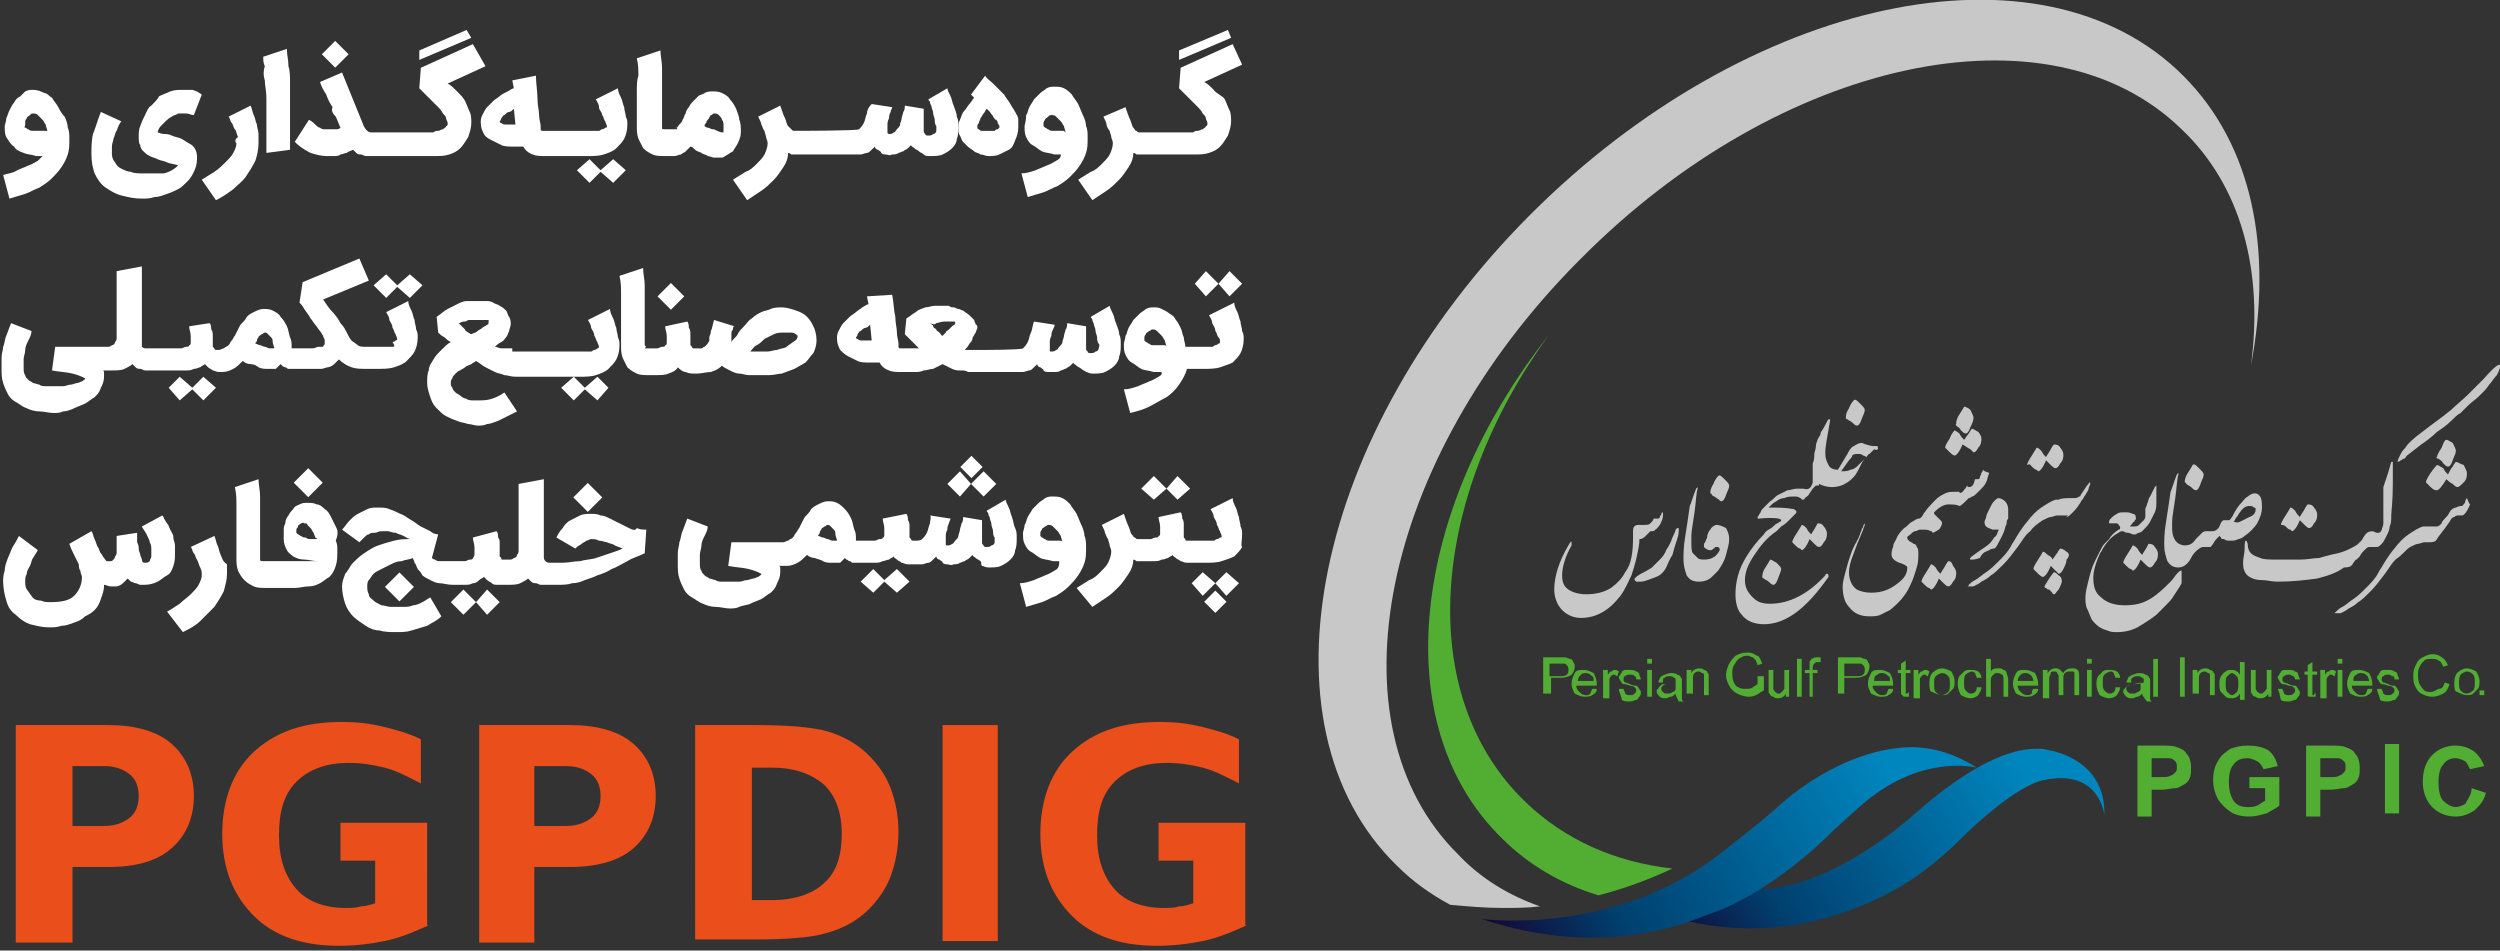 <?xml version="1.0" encoding="utf-8"?>
<!-- Generator: Adobe Illustrator 21.1.0, SVG Export Plug-In . SVG Version: 6.00 Build 0)  -->
<svg version="1.1" id="Layer_1" xmlns="http://www.w3.org/2000/svg" xmlns:xlink="http://www.w3.org/1999/xlink" x="0px" y="0px"
	 viewBox="0 0 158.6 60.3" style="enable-background:new 0 0 158.6 60.3;" xml:space="preserve">
<rect x="0" y="0" width="158.6" height="60.3" fill="#333333" stroke="none"/>
<style type="text/css">
	.st0{clip-path:url(#SVGID_2_);fill:#FFFFFF;}
	.st1{clip-path:url(#SVGID_2_);fill:#E94E1B;}
	.st2{clip-path:url(#SVGID_4_);fill:url(#SVGID_5_);}
	.st3{clip-path:url(#SVGID_7_);fill:url(#SVGID_8_);}
	.st4{clip-path:url(#SVGID_10_);fill:#51AE32;}
	.st5{clip-path:url(#SVGID_10_);fill:#C8C8C8;}
</style>
<g>
	<defs>
		<rect id="SVGID_1_" y="0" width="158.6" height="60.3"/>
	</defs>
	<clipPath id="SVGID_2_">
		<use xlink:href="#SVGID_1_"  style="overflow:visible;"/>
	</clipPath>
	<path class="st0" d="M2.4,10.2c-0.2,0.1-0.3,0.2-0.6,0.3c-0.2,0.1-0.5,0.2-0.7,0.3C0.8,11,0.5,11,0.2,11.1l0.4,1.5
		c0.3-0.1,0.7-0.2,1-0.3c0.3-0.1,0.6-0.3,0.9-0.4c0.3-0.2,0.5-0.3,0.8-0.6c0.2-0.2,0.4-0.4,0.6-0.7c0.2-0.3,0.3-0.5,0.4-0.8
		c0.1-0.3,0.1-0.6,0.1-1c0-0.2,0-0.5-0.1-0.7c0-0.2-0.1-0.5-0.2-0.7C3.9,7.2,3.8,7,3.7,6.8C3.6,6.6,3.4,6.4,3.3,6.2
		C3.1,6.1,3,5.9,2.8,5.9C2.6,5.8,2.4,5.7,2.1,5.7c-0.2,0-0.3,0-0.5,0.1C1.5,5.9,1.4,6,1.3,6.1C1.1,6.2,1,6.3,0.9,6.5
		C0.8,6.6,0.7,6.8,0.6,7C0.5,7.2,0.5,7.3,0.4,7.5c0,0.2-0.1,0.4-0.1,0.5c0,0.3,0,0.5,0.1,0.7C0.6,9,0.7,9.2,0.9,9.3
		C1,9.5,1.2,9.6,1.5,9.7c0.2,0.1,0.5,0.1,0.8,0.2c0,0,0.1,0,0.1,0c0,0,0.1,0,0.1,0c0,0,0.1,0,0.1,0c0,0,0.1,0,0.1,0
		C2.6,10,2.5,10.1,2.4,10.2 M2.7,8.3c-0.1,0-0.2,0-0.3,0s-0.2,0-0.3,0c-0.1,0-0.2,0-0.3-0.1c-0.1,0-0.1-0.1-0.2-0.1S1.6,8,1.6,7.9
		c0-0.1,0-0.2,0-0.2c0-0.1,0.1-0.2,0.1-0.2c0-0.1,0.1-0.1,0.2-0.2S2,7.2,2.1,7.2c0.1,0,0.2,0,0.3,0.1c0.1,0.1,0.2,0.2,0.3,0.3
		c0.1,0.1,0.1,0.2,0.2,0.3c0,0.1,0.1,0.3,0.1,0.4C2.9,8.3,2.8,8.3,2.7,8.3"/>
	<path class="st0" d="M6.7,11.9c0.3,0.2,0.6,0.4,1,0.5c0.4,0.1,0.8,0.2,1.3,0.2c0.3,0,0.5,0,0.8-0.1c0.3,0,0.5-0.1,0.8-0.2
		c0.3-0.1,0.5-0.2,0.7-0.3c0.2-0.1,0.4-0.3,0.6-0.5c0.2-0.2,0.3-0.4,0.4-0.6c0.1-0.2,0.2-0.5,0.2-0.8c0-0.2,0-0.4-0.1-0.6
		c-0.1-0.2-0.2-0.3-0.4-0.4c-0.2-0.1-0.3-0.2-0.5-0.3c-0.2-0.1-0.4-0.1-0.6-0.2c-0.2-0.1-0.4-0.1-0.5-0.1c-0.2,0-0.3-0.1-0.4-0.1
		c0-0.1,0.1-0.3,0.2-0.4c0.1-0.1,0.2-0.2,0.3-0.3c0.1-0.1,0.2-0.2,0.4-0.3c0.1-0.1,0.3-0.1,0.4-0.2c0.2,0,0.3,0,0.5,0
		c0.2,0,0.3,0.1,0.5,0.1L12.8,6c-0.1-0.1-0.2-0.1-0.3-0.2c-0.1,0-0.2-0.1-0.3-0.1c-0.1,0-0.2,0-0.3,0c-0.1,0-0.2,0-0.3,0
		c-0.3,0-0.5,0-0.8,0.1c-0.2,0.1-0.5,0.2-0.7,0.3C10,6.3,9.8,6.5,9.6,6.7C9.4,6.8,9.3,7.1,9.2,7.3C9.1,7.5,9,7.7,8.9,8
		C8.8,8.2,8.8,8.5,8.8,8.7c0,0.2,0,0.4,0.1,0.5C8.9,9.4,9,9.5,9.1,9.6c0.1,0.1,0.2,0.2,0.4,0.3C9.7,10,9.8,10,10,10.1
		c0.2,0.1,0.4,0.1,0.6,0.2c0.2,0.1,0.5,0.1,0.7,0.2c-0.2,0.2-0.5,0.4-0.9,0.5C10,11,9.5,11,9,11c-0.2,0-0.5,0-0.7-0.1
		c-0.2,0-0.4-0.1-0.6-0.2c-0.2-0.1-0.3-0.2-0.4-0.4C7.2,10.2,7.1,10,7.1,9.8c0-0.2,0-0.3,0-0.5c0-0.2,0.1-0.4,0.1-0.5
		c0.1-0.2,0.1-0.4,0.2-0.5C7.5,8,7.6,7.8,7.7,7.7L6.4,7.1C6.2,7.6,6.1,8,5.9,8.5C5.8,8.9,5.8,9.4,5.8,9.8c0,0.5,0.1,0.9,0.2,1.2
		C6.2,11.4,6.4,11.7,6.7,11.9"/>
	<path class="st0" d="M13.7,12.7c0.4-0.2,0.7-0.4,1.1-0.7c0.3-0.3,0.6-0.5,0.8-0.8c0.2-0.3,0.4-0.6,0.6-1c0.1-0.3,0.2-0.7,0.2-1.1
		c0-0.2,0-0.4,0-0.6c0-0.2-0.1-0.4-0.1-0.6c-0.1-0.2-0.1-0.4-0.2-0.6c-0.1-0.2-0.1-0.4-0.2-0.6l-1.4,0.7c0.1,0.1,0.1,0.3,0.2,0.4
		c0.1,0.1,0.1,0.3,0.2,0.4c0.1,0.1,0.1,0.3,0.2,0.5C14.9,8.8,14.9,9,15,9.1c0,0.2-0.1,0.4-0.2,0.6c-0.1,0.2-0.3,0.4-0.5,0.6
		c-0.2,0.2-0.4,0.4-0.7,0.6c-0.3,0.2-0.5,0.3-0.8,0.5L13.7,12.7z"/>
	<path class="st0" d="M16.8,5.1c0,0.3,0.1,0.7,0.1,1.1c0,0.4,0,0.9,0,1.3c0,0.2,0,0.3,0,0.5c0,0.2,0,0.4,0,0.6c0,0.2,0,0.4,0,0.6
		c0,0.2,0,0.4,0,0.5l1.5-0.2c0-0.2,0-0.4,0-0.7c0-0.2,0-0.5,0-0.7c0-0.2,0-0.4,0-0.7c0-0.2,0-0.4,0-0.6c0-0.2,0-0.4,0-0.7
		c0-0.3,0-0.6,0-0.9c0-0.3,0-0.7-0.1-1c0-0.4-0.1-0.7-0.1-1.1l-1.5,0.5c0,0.2,0,0.4,0.1,0.6C16.7,4.5,16.7,4.8,16.8,5.1"/>
	<path class="st0" d="M20.7,9.9c0.2,0,0.3,0,0.5,0c0.1,0,0.3,0,0.4-0.1c0.1,0,0.3-0.1,0.4-0.1c0.1-0.1,0.2-0.1,0.4-0.2
		c0.1,0.1,0.1,0.1,0.2,0.2c0.1,0.1,0.2,0.1,0.3,0.1c0.1,0,0.2,0.1,0.3,0.1c0.1,0,0.2,0,0.4,0v0h0h0.1h3.9c0.3,0,0.6,0,0.9-0.1
		c0.3-0.1,0.5-0.2,0.7-0.4c0.2-0.2,0.3-0.4,0.5-0.7c0.1-0.3,0.2-0.6,0.2-0.9c0-0.2,0-0.5-0.1-0.7c-0.1-0.2-0.2-0.5-0.3-0.7
		c-0.1-0.2-0.3-0.4-0.5-0.6c-0.2-0.2-0.4-0.4-0.6-0.5l2.4-1.1L30,2.8l-3.3,1.5l-0.1,1.3c0.1,0.1,0.3,0.3,0.4,0.4
		c0.1,0.1,0.3,0.3,0.4,0.4c0.1,0.1,0.3,0.3,0.4,0.4c0.1,0.1,0.2,0.2,0.3,0.4c0.1,0.1,0.2,0.2,0.2,0.3c0,0.1,0.1,0.2,0.1,0.3
		c0,0.1,0,0.2-0.1,0.2c0,0.1-0.1,0.1-0.2,0.2c-0.1,0-0.2,0.1-0.3,0.1c-0.1,0-0.2,0-0.3,0.1c-0.1,0-3.1,0-3.2,0c-0.1,0-0.3,0-0.4,0
		h-0.2h-0.1c-0.1,0-0.2,0-0.3-0.1c-0.1-0.1-0.2-0.2-0.3-0.5l-1.3-3.2l-1.4,0.6c0.1,0.3,0.2,0.5,0.4,0.8c0.1,0.3,0.2,0.5,0.4,0.8
		C21,7,21.1,7.2,21.3,7.4c0.1,0.2,0.2,0.5,0.3,0.7c0,0-0.1,0.1-0.2,0.1c-0.1,0-0.1,0-0.2,0c-0.1,0-0.1,0-0.2,0c-0.1,0-0.1,0-0.2,0
		c-0.1,0-0.2,0-0.2,0c-0.1,0-0.2,0-0.3-0.1c-0.1,0-0.2-0.1-0.3-0.2c-0.1-0.1-0.2-0.2-0.4-0.3L18.7,9c0.3,0.3,0.6,0.5,1,0.7
		C20,9.8,20.4,9.9,20.7,9.9"/>
	<rect x="20.7" y="2.8" transform="matrix(0.707 -0.707 0.707 0.707 3.803 16.099)" class="st0" width="1.2" height="1.2"/>
	<polygon class="st0" points="29.6,1.9 26.6,3.2 26.6,3.8 29.9,2.4 	"/>
	<path class="st0" d="M31.2,8.9c0.2,0.1,0.4,0.2,0.6,0.3c0.2,0.1,0.5,0.1,0.8,0.1c0.1,0,0.2,0,0.3,0c0.1,0,0.2,0,0.3,0
		c0.1,0.2,0.3,0.4,0.6,0.5c0.2,0.1,0.5,0.1,0.8,0.1v0h0h0.1h2.6c0.3,0,0.7,0,1-0.1c0.3-0.1,0.6-0.2,0.8-0.4c0.2-0.2,0.4-0.4,0.5-0.6
		c0.1-0.2,0.2-0.5,0.2-0.9c0-0.2,0-0.3-0.1-0.5c0-0.2-0.1-0.4-0.1-0.6c-0.1-0.2-0.1-0.4-0.2-0.6c-0.1-0.2-0.2-0.4-0.2-0.6l-1.4,0.7
		c0.1,0.2,0.2,0.3,0.2,0.5s0.2,0.3,0.2,0.5c0.1,0.1,0.1,0.3,0.2,0.4c0,0.1,0.1,0.2,0.1,0.3c0,0.1,0,0.1-0.1,0.1c0,0-0.1,0.1-0.2,0.1
		c-0.1,0-0.1,0.1-0.2,0.1s-0.2,0-0.3,0c-0.1,0-0.2,0-0.3,0c-0.1,0-0.2,0-0.2,0h-2.5h-0.1c-0.1,0-0.2,0-0.2,0c-0.1,0-0.1-0.1-0.1-0.1
		c0,0,0-0.1,0-0.2c0-0.2-0.1-0.4-0.1-0.7c0-0.3-0.1-0.6-0.1-1C34.1,5.8,34,5.3,34,4.8l-1.5,0.3l0.1,0.5c-0.1,0-0.2,0.1-0.4,0.2
		C32,5.9,31.8,6,31.7,6.1c-0.1,0.1-0.3,0.2-0.4,0.3c-0.1,0.1-0.3,0.3-0.4,0.4c-0.1,0.1-0.2,0.3-0.3,0.5c-0.1,0.2-0.1,0.3-0.1,0.5
		c0,0.3,0.1,0.5,0.2,0.7C30.8,8.7,31,8.8,31.2,8.9 M31.8,7.5c0.1-0.1,0.1-0.2,0.2-0.2c0.1-0.1,0.2-0.2,0.3-0.2s0.2-0.1,0.3-0.2
		l0.1,1c-0.1,0-0.2,0-0.3,0c-0.1,0-0.2,0-0.3,0c-0.1,0-0.2,0-0.3-0.1c-0.1,0-0.1-0.1-0.1-0.1C31.7,7.7,31.8,7.6,31.8,7.5"/>
	<polygon class="st0" points="38.1,10.9 38.9,11.6 39.7,10.8 38.9,10.1 38.1,10.8 37.4,10.1 36.6,10.8 37.4,11.6 	"/>
	<path class="st0" d="M40.4,5.8c0,0.4,0,0.7,0,1.1c0,0.4,0,0.7,0,1.1c0,0.3,0,0.5,0.1,0.8c0.1,0.2,0.2,0.4,0.3,0.6
		c0.2,0.2,0.4,0.3,0.6,0.4c0.2,0.1,0.5,0.1,0.9,0.1v0h0h0.1h0c0.1,0,0.3,0,0.4,0c0.1,0,0.3-0.1,0.4-0.1c0.1-0.1,0.2-0.1,0.3-0.2
		c0.1-0.1,0.2-0.2,0.3-0.3c0.1,0,0.2,0.1,0.3,0.2c0.1,0.1,0.2,0.1,0.4,0.2c0.1,0.1,0.3,0.1,0.4,0.2c0.1,0,0.3,0.1,0.4,0.1
		c0.1,0,0.3,0,0.4,0c0.1,0,0.2,0,0.3-0.1c0.2-0.1,0.3-0.2,0.5-0.3c0.1-0.2,0.2-0.3,0.3-0.5C47,8.7,47,8.5,47,8.3
		c0-0.2,0-0.5-0.1-0.7c0-0.2-0.1-0.4-0.2-0.7c-0.1-0.2-0.2-0.4-0.4-0.6c-0.1-0.2-0.3-0.3-0.5-0.4c-0.2-0.1-0.4-0.1-0.6-0.1
		c-0.2,0-0.3,0-0.5,0.1c-0.1,0.1-0.3,0.1-0.4,0.2c-0.1,0.1-0.2,0.2-0.3,0.3c-0.1,0.1-0.2,0.2-0.3,0.4c-0.1,0.1-0.2,0.3-0.2,0.4
		c-0.1,0.1-0.1,0.3-0.2,0.4c0,0.1-0.1,0.2-0.2,0.3c-0.1,0.1-0.1,0.2-0.2,0.2C43,8.2,43,8.2,42.9,8.2c-0.1,0-0.2,0-0.3,0h0h-0.1
		c-0.1,0-0.2,0-0.3,0C42,8.2,42,8.2,42,8.1c0-0.1,0-0.1,0-0.2c0-0.1,0-0.2,0-0.3c0-0.3,0-0.7,0-1.1c0-0.4,0-0.7,0-1.1
		c0-0.4,0-0.8,0-1.1c0-0.4-0.1-0.7-0.1-1.1l-1.5,0.5c0.1,0.4,0.1,0.8,0.1,1.1C40.4,5.1,40.4,5.4,40.4,5.8 M44.8,7.8
		c0-0.1,0.1-0.2,0.1-0.2C45,7.5,45,7.4,45.1,7.3c0.1,0,0.1-0.1,0.2-0.1c0.1,0,0.2,0,0.3,0.1s0.2,0.2,0.2,0.3
		c0.1,0.1,0.1,0.2,0.1,0.4c0,0.1,0,0.3,0,0.4c-0.1,0-0.2,0-0.4-0.1s-0.2-0.1-0.3-0.1c-0.1,0-0.2-0.1-0.3-0.1c-0.1,0-0.2-0.1-0.2-0.1
		C44.7,7.9,44.7,7.9,44.8,7.8"/>
	<path class="st0" d="M47.4,12.7c0.3-0.2,0.6-0.4,0.9-0.6c0.3-0.2,0.5-0.4,0.8-0.7c0.2-0.2,0.4-0.5,0.6-0.8c0.2-0.3,0.3-0.6,0.3-0.9
		c0.1,0,0.2,0.1,0.2,0.1c0,0,0.1,0,0.1,0v0h0.1h0.1h0v0c0.1,0,3.9,0,4.1,0c0.1,0,0.3-0.1,0.4-0.1c0.1,0,0.2-0.1,0.3-0.2
		c0.1-0.1,0.1-0.1,0.2-0.2c0,0.1,0.1,0.2,0.2,0.2c0.1,0.1,0.2,0.1,0.2,0.2c0.1,0.1,0.2,0.1,0.3,0.1c0.1,0,0.2,0.1,0.4,0
		c0.1,0,0.3,0,0.4-0.1c0.1,0,0.2-0.1,0.3-0.1c0.1-0.1,0.2-0.1,0.3-0.2c0.1-0.1,0.1-0.1,0.2-0.2c0,0.1,0.1,0.1,0.2,0.2
		c0.1,0.1,0.2,0.1,0.3,0.2c0.1,0.1,0.2,0.1,0.3,0.2s0.2,0.1,0.4,0.1c0.3,0,0.6,0,0.8-0.1c0.2-0.1,0.4-0.2,0.6-0.4
		c0.2-0.2,0.3-0.4,0.3-0.6c0.1-0.2,0.1-0.5,0.1-0.8c0-0.2,0-0.4-0.1-0.6c0-0.2-0.1-0.4-0.2-0.7c-0.1-0.2-0.1-0.4-0.2-0.6
		c-0.1-0.2-0.2-0.4-0.2-0.5l-1.2,0.7c0,0.1,0.1,0.1,0.1,0.2c0,0.1,0.1,0.2,0.1,0.3c0,0.1,0.1,0.2,0.1,0.4c0,0.1,0.1,0.3,0.1,0.4
		c0,0.1,0,0.3,0.1,0.4c0,0.1,0,0.2,0,0.3c0,0.1-0.1,0.2-0.2,0.2c-0.1,0.1-0.2,0.1-0.3,0.1c-0.1,0-0.2,0-0.2-0.1
		c-0.1-0.1-0.1-0.1-0.1-0.2c0-0.1,0-0.2,0-0.3c0-0.1,0-0.2,0-0.4c0-0.1,0-0.2,0-0.4c0-0.1,0-0.2,0-0.3l-1.2-0.2c0,0.1,0,0.3-0.1,0.4
		c0,0.1-0.1,0.3-0.1,0.4c0,0.1-0.1,0.3-0.1,0.4c0,0.1-0.1,0.2-0.2,0.3c-0.1,0.1-0.1,0.2-0.2,0.2c-0.1,0.1-0.2,0.1-0.3,0.1
		c0,0-0.1,0-0.1-0.1c0-0.1,0-0.1,0-0.2c0-0.1,0-0.2,0-0.3c0-0.1,0-0.2,0.1-0.4c0-0.1,0-0.2,0.1-0.4c0-0.1,0.1-0.2,0.1-0.3l-1.3-0.2
		C55.1,6.8,55,7,55,7.2c-0.1,0.2-0.1,0.4-0.2,0.6c-0.1,0.2-0.2,0.3-0.3,0.4c-0.1,0.1-3.9,0.1-4.1,0.1h0c-0.1,0-0.1,0-0.2-0.1
		c0,0-0.1-0.1-0.2-0.2c-0.1-0.1-0.1-0.3-0.2-0.5c-0.1-0.2-0.2-0.5-0.3-0.8l-1.4,0.7c0.1,0.2,0.2,0.4,0.2,0.5
		c0.1,0.2,0.1,0.3,0.2,0.4c0,0.1,0.1,0.3,0.1,0.4c0,0.1,0.1,0.2,0.1,0.4c0,0.2-0.1,0.5-0.2,0.7c-0.1,0.2-0.3,0.4-0.5,0.6
		c-0.2,0.2-0.4,0.4-0.7,0.5c-0.3,0.2-0.5,0.3-0.8,0.5L47.4,12.7z"/>
	<path class="st0" d="M61.1,9c0.1,0.1,0.2,0.2,0.3,0.3c0.1,0.1,0.3,0.2,0.4,0.3c0.1,0.1,0.3,0.1,0.4,0.2c0.2,0,0.3,0.1,0.5,0.1
		c0.2,0,0.5,0,0.7-0.1c0.2-0.1,0.4-0.2,0.6-0.3c0.2-0.1,0.3-0.3,0.4-0.6c0.1-0.2,0.2-0.5,0.2-0.8c0-0.2,0-0.3,0-0.5
		c0-0.2-0.1-0.3-0.2-0.5c-0.1-0.2-0.2-0.3-0.3-0.5c-0.1-0.2-0.3-0.4-0.4-0.6c-0.3-0.3-0.5-0.5-0.7-0.7S62.6,5,62.5,4.8l-0.9,1.2
		l0.2,0.2c-0.1,0.1-0.2,0.3-0.3,0.4c-0.1,0.1-0.2,0.3-0.3,0.4C61,7.2,61,7.4,60.9,7.6c-0.1,0.2-0.1,0.3-0.1,0.5c0,0.2,0,0.4,0.1,0.5
		C61,8.8,61,8.9,61.1,9 M62.1,7.8c0-0.1,0.1-0.2,0.1-0.3c0.1-0.1,0.1-0.2,0.2-0.3c0.1-0.1,0.1-0.2,0.2-0.3c0.1,0.1,0.1,0.1,0.2,0.2
		C62.9,7.3,63,7.3,63,7.4c0.1,0.1,0.1,0.2,0.2,0.2c0.1,0.1,0.1,0.2,0.1,0.2c0,0.1,0.1,0.1,0.1,0.2c0,0.1,0,0.1,0,0.1
		c0,0-0.1,0.1-0.1,0.1c-0.1,0-0.1,0-0.2,0.1c-0.1,0-0.1,0-0.2,0c-0.1,0-0.1,0-0.2,0c-0.1,0-0.1,0-0.2,0c-0.1,0-0.1,0-0.2,0
		c-0.1,0-0.1,0-0.2-0.1c-0.1,0-0.1-0.1-0.1-0.2C62,8,62,7.9,62.1,7.8"/>
	<path class="st0" d="M67,10.2c-0.2,0.1-0.3,0.2-0.6,0.3c-0.2,0.1-0.5,0.2-0.7,0.3c-0.3,0.1-0.6,0.2-0.9,0.2l0.4,1.5
		c0.3-0.1,0.7-0.2,1-0.3c0.3-0.1,0.6-0.3,0.9-0.4c0.3-0.2,0.5-0.3,0.8-0.6c0.2-0.2,0.4-0.4,0.6-0.7c0.2-0.3,0.3-0.5,0.4-0.8
		c0.1-0.3,0.1-0.6,0.1-1c0-0.2,0-0.5-0.1-0.7c0-0.2-0.1-0.5-0.2-0.7c-0.1-0.2-0.2-0.5-0.3-0.7c-0.1-0.2-0.3-0.4-0.4-0.6
		c-0.2-0.2-0.3-0.3-0.5-0.4c-0.2-0.1-0.4-0.1-0.6-0.1c-0.2,0-0.3,0-0.5,0.1c-0.1,0.1-0.3,0.2-0.4,0.3c-0.1,0.1-0.3,0.3-0.4,0.4
		c-0.1,0.2-0.2,0.3-0.3,0.5c-0.1,0.2-0.1,0.4-0.2,0.5C65.1,7.7,65,7.9,65,8c0,0.3,0,0.5,0.1,0.7c0.1,0.2,0.2,0.4,0.4,0.5
		c0.2,0.1,0.4,0.3,0.6,0.4c0.2,0.1,0.5,0.1,0.8,0.2c0,0,0.1,0,0.1,0c0,0,0.1,0,0.1,0s0.1,0,0.1,0c0,0,0.1,0,0.1,0
		C67.3,10,67.2,10.1,67,10.2 M67.4,8.3c-0.1,0-0.2,0-0.3,0c-0.1,0-0.2,0-0.3,0c-0.1,0-0.2,0-0.3-0.1c-0.1,0-0.1-0.1-0.2-0.1
		c0,0-0.1-0.1-0.1-0.1c0-0.1,0-0.2,0-0.2c0-0.1,0.1-0.2,0.1-0.2c0-0.1,0.1-0.1,0.2-0.2s0.1-0.1,0.2-0.1c0.1,0,0.2,0,0.3,0.1
		c0.1,0.1,0.2,0.2,0.3,0.3c0.1,0.1,0.1,0.2,0.2,0.3c0,0.1,0.1,0.3,0.1,0.4C67.5,8.3,67.5,8.3,67.4,8.3"/>
	<path class="st0" d="M69.3,12.7c0.3-0.2,0.6-0.4,0.9-0.6c0.3-0.2,0.5-0.4,0.8-0.7c0.2-0.2,0.4-0.5,0.6-0.8c0.2-0.3,0.3-0.6,0.3-0.9
		c0.1,0,0.2,0.1,0.2,0.1c0,0,0.1,0,0.1,0v0h0.1h0.1h3.4c0.3,0,0.6,0,0.9-0.1s0.5-0.2,0.7-0.4c0.2-0.2,0.3-0.4,0.5-0.7
		c0.1-0.3,0.2-0.6,0.2-0.9c0-0.2,0-0.5-0.1-0.7c-0.1-0.2-0.2-0.5-0.3-0.7S77.1,5.9,77,5.7c-0.2-0.2-0.4-0.4-0.6-0.5l2.4-1.1
		l-0.6-1.3l-3.3,1.5l-0.1,1.3c0.1,0.1,0.3,0.3,0.4,0.4c0.1,0.1,0.3,0.3,0.4,0.4c0.1,0.1,0.3,0.3,0.4,0.4c0.1,0.1,0.2,0.2,0.3,0.4
		c0.1,0.1,0.2,0.2,0.2,0.3c0,0.1,0.1,0.2,0.1,0.3c0,0.1,0,0.2-0.1,0.2c0,0.1-0.1,0.1-0.2,0.2c-0.1,0-0.2,0.1-0.3,0.1
		c-0.1,0-0.2,0-0.3,0.1c-0.1,0-0.3,0-0.4,0c-0.1,0-2.6,0-2.7,0h-0.2h-0.1c-0.1,0-0.1,0-0.2-0.1c-0.1,0-0.1-0.1-0.2-0.2
		c-0.1-0.1-0.1-0.3-0.2-0.5c-0.1-0.2-0.2-0.5-0.3-0.8L70,7.4c0.1,0.2,0.2,0.4,0.2,0.5s0.1,0.3,0.2,0.4c0,0.1,0.1,0.3,0.1,0.4
		c0,0.1,0.1,0.2,0.1,0.4c0,0.2-0.1,0.5-0.2,0.7c-0.1,0.2-0.3,0.4-0.5,0.6c-0.2,0.2-0.4,0.4-0.7,0.5c-0.3,0.2-0.5,0.3-0.8,0.5
		L69.3,12.7z"/>
	<polygon class="st0" points="77.9,1.9 74.8,3.2 74.8,3.8 78.1,2.4 	"/>
	<path class="st0" d="M53.8,22.6c0.2,0.1,0.4,0.2,0.6,0.3c0.2,0.1,0.5,0.1,0.8,0.1c0.1,0,0.2,0,0.3,0c0.1,0,0.2,0,0.3,0
		c0.1,0.2,0.3,0.4,0.6,0.5c0.2,0.1,0.5,0.1,0.8,0.1v0h0h0.1h0.1c0.2,0,0.4,0,0.6,0c0.2,0,0.4,0,0.6-0.1c0.2,0,0.4-0.1,0.6-0.1
		c0.2-0.1,0.4-0.2,0.6-0.3c0.2,0.1,0.4,0.2,0.6,0.3c0.2,0.1,0.4,0.1,0.5,0.1c0.2,0,0.4,0,0.5,0.1c0.2,0,0.4,0,0.8,0v0
		c0.1,0,2.6,0,2.7,0c0.1,0,0.3-0.1,0.4-0.1c0.1,0,0.2-0.1,0.3-0.2c0.1-0.1,0.1-0.1,0.2-0.2c0,0.1,0.1,0.2,0.2,0.2
		c0.1,0.1,0.2,0.1,0.2,0.2c0.1,0.1,0.2,0.1,0.3,0.1c0.1,0,0.2,0,0.4,0c0.1,0,0.3,0,0.4-0.1c0.1,0,0.2-0.1,0.3-0.1
		c0.1-0.1,0.2-0.1,0.3-0.2c0.1-0.1,0.1-0.1,0.2-0.2c0,0.1,0.1,0.1,0.2,0.2c0.1,0.1,0.2,0.1,0.3,0.2c0.1,0.1,0.2,0.1,0.3,0.2
		c0.1,0,0.2,0.1,0.4,0.1c0.3,0,0.6,0,0.8-0.1c0.2-0.1,0.4-0.2,0.6-0.4c0.2-0.2,0.3-0.4,0.3-0.6c0.1-0.2,0.1-0.5,0.1-0.8
		c0-0.2,0-0.4-0.1-0.6c0-0.2-0.1-0.4-0.2-0.7c-0.1-0.2-0.1-0.4-0.2-0.6c-0.1-0.2-0.2-0.4-0.2-0.5l-1.2,0.7c0,0.1,0.1,0.1,0.1,0.2
		c0,0.1,0.1,0.2,0.1,0.3c0,0.1,0.1,0.2,0.1,0.4c0,0.1,0.1,0.3,0.1,0.4c0,0.1,0,0.3,0.1,0.4s0,0.2,0,0.3c0,0.1-0.1,0.2-0.2,0.2
		c-0.1,0.1-0.2,0.1-0.3,0.1c-0.1,0-0.2,0-0.2-0.1c-0.1-0.1-0.1-0.1-0.1-0.2c0-0.1,0-0.2,0-0.3c0-0.1,0-0.3,0-0.4c0-0.1,0-0.2,0-0.4
		c0-0.1,0-0.2,0-0.3l-1.2-0.2c0,0.1,0,0.3-0.1,0.4c0,0.1-0.1,0.3-0.1,0.4c0,0.1-0.1,0.3-0.1,0.4c0,0.1-0.1,0.2-0.2,0.3
		c-0.1,0.1-0.1,0.2-0.2,0.2c-0.1,0.1-0.2,0.1-0.3,0.1c-0.1,0-0.1,0-0.1-0.1c0-0.1,0-0.1,0-0.2c0-0.1,0-0.2,0-0.3
		c0-0.1,0-0.2,0.1-0.4c0-0.1,0-0.2,0.1-0.4s0.1-0.2,0.1-0.3l-1.3-0.2c-0.1,0.2-0.1,0.5-0.2,0.7c-0.1,0.2-0.1,0.4-0.2,0.6
		c-0.1,0.2-0.2,0.3-0.3,0.4c-0.1,0.1-2.5,0.1-2.7,0.1h-0.1h-0.1c0,0-0.1,0-0.2,0c-0.1,0-0.1,0-0.2,0c-0.1,0-0.1,0-0.2,0
		c-0.1,0-0.1,0-0.2,0c0.1-0.1,0.2-0.2,0.3-0.4c0.1-0.1,0.2-0.2,0.2-0.4c0.1-0.1,0.1-0.2,0.2-0.3c0-0.1,0.1-0.2,0.1-0.3v0
		c0-0.1,0-0.2-0.1-0.2c0-0.1-0.1-0.2-0.1-0.3c-0.1-0.1-0.2-0.2-0.3-0.3c-0.1-0.1-0.3-0.2-0.4-0.3c-0.1,0-0.2-0.1-0.3-0.1
		c-0.1,0-0.2-0.1-0.3-0.1c-0.1,0-0.2,0-0.3-0.1c-0.1,0-0.2,0-0.3,0c-0.2,0-0.4,0-0.6,0c-0.2,0-0.4,0.1-0.6,0.1
		c-0.2,0.1-0.4,0.1-0.6,0.3c-0.2,0.1-0.4,0.3-0.6,0.4l-0.1,1l0.9,0.9c-0.1,0-0.1,0-0.2,0c-0.1,0-0.2,0-0.2,0c-0.1,0-0.2,0-0.2,0
		c-0.1,0-0.1,0-0.2,0h-0.1h-0.1c-0.1,0-0.2,0-0.2,0c-0.1,0-0.1-0.1-0.1-0.1c0,0,0-0.1,0-0.2c0-0.2-0.1-0.4-0.1-0.7
		c0-0.3-0.1-0.6-0.1-1c-0.1-0.4-0.1-0.9-0.2-1.4L55,18.8l0.1,0.5c-0.1,0-0.2,0.1-0.4,0.2c-0.1,0.1-0.3,0.2-0.4,0.3
		c-0.1,0.1-0.3,0.2-0.4,0.3c-0.1,0.1-0.3,0.3-0.4,0.4c-0.1,0.1-0.2,0.3-0.3,0.5c-0.1,0.2-0.1,0.3-0.1,0.5c0,0.3,0.1,0.5,0.2,0.7
		C53.4,22.3,53.6,22.5,53.8,22.6 M59.4,20.5c0.1,0,0.3-0.1,0.5-0.1c0.1,0,0.2,0,0.2,0c0.1,0,0.2,0,0.2,0c0.1,0,0.1,0,0.2,0
		c0.1,0,0.1,0,0.1,0.1c0,0.1-0.1,0.1-0.2,0.2c-0.1,0.1-0.1,0.1-0.2,0.2c-0.1,0.1-0.2,0.1-0.2,0.2c-0.1,0.1-0.1,0.1-0.2,0.2
		c-0.1,0-0.1-0.1-0.2-0.2c-0.1-0.1-0.2-0.1-0.2-0.2c-0.1-0.1-0.2-0.1-0.2-0.2s-0.1-0.1-0.2-0.2C59.2,20.6,59.3,20.6,59.4,20.5
		 M54.4,21.2c0.1-0.1,0.1-0.2,0.2-0.2c0.1-0.1,0.2-0.2,0.3-0.2s0.2-0.1,0.3-0.2l0.1,1c-0.1,0-0.2,0-0.3,0c-0.1,0-0.2,0-0.3,0
		c-0.1,0-0.2,0-0.3-0.1c-0.1,0-0.1-0.1-0.1-0.1C54.4,21.3,54.4,21.3,54.4,21.2"/>
	<path class="st0" d="M73.5,23.9c-0.2,0.1-0.3,0.2-0.6,0.3c-0.2,0.1-0.5,0.2-0.7,0.3c-0.3,0.1-0.6,0.2-0.9,0.2l0.4,1.5
		c0.4-0.1,0.8-0.2,1.2-0.4c0.4-0.2,0.7-0.4,1.1-0.6c0.3-0.2,0.6-0.5,0.8-0.8c0.2-0.3,0.4-0.6,0.5-1h0.2h0.2h0.7c0.3,0,0.7,0,1-0.1
		c0.3-0.1,0.6-0.2,0.8-0.3c0.2-0.2,0.4-0.4,0.5-0.6c0.1-0.2,0.2-0.5,0.2-0.9c0-0.2,0-0.3-0.1-0.5c0-0.2-0.1-0.4-0.1-0.6
		c-0.1-0.2-0.1-0.4-0.2-0.6c-0.1-0.2-0.2-0.4-0.2-0.6L76.7,20c0.1,0.2,0.2,0.3,0.2,0.5c0.1,0.2,0.2,0.3,0.2,0.5
		c0.1,0.1,0.1,0.3,0.2,0.4s0.1,0.2,0.1,0.3c0,0,0,0.1-0.1,0.1c0,0-0.1,0.1-0.2,0.1c-0.1,0-0.1,0.1-0.2,0.1c-0.1,0-0.2,0-0.3,0
		c-0.1,0-0.2,0-0.3,0c-0.1,0-0.2,0-0.2,0h-0.6h-0.2h-0.1c0-0.2-0.1-0.4-0.1-0.6c-0.1-0.2-0.1-0.4-0.2-0.6c-0.1-0.2-0.2-0.4-0.3-0.5
		c-0.1-0.2-0.2-0.3-0.4-0.4c-0.1-0.1-0.3-0.2-0.5-0.3c-0.2-0.1-0.3-0.1-0.5-0.1c-0.2,0-0.3,0-0.5,0.1c-0.1,0.1-0.3,0.2-0.4,0.3
		c-0.1,0.1-0.3,0.3-0.4,0.4c-0.1,0.2-0.2,0.3-0.3,0.5c-0.1,0.2-0.1,0.4-0.2,0.5c0,0.2-0.1,0.4-0.1,0.5c0,0.3,0,0.5,0.1,0.7
		c0.1,0.2,0.2,0.4,0.4,0.5c0.2,0.1,0.4,0.3,0.6,0.4c0.2,0.1,0.5,0.1,0.8,0.2c0,0,0.1,0,0.1,0s0.1,0,0.1,0c0,0,0.1,0,0.1,0
		c0,0,0.1,0,0.1,0C73.8,23.6,73.7,23.8,73.5,23.9 M73.8,21.9c-0.1,0-0.2,0-0.3,0c-0.1,0-0.2,0-0.3,0c-0.1,0-0.2,0-0.3-0.1
		c-0.1,0-0.1-0.1-0.2-0.1c0,0-0.1-0.1-0.1-0.1c0-0.1,0-0.2,0-0.2c0-0.1,0.1-0.2,0.1-0.2c0-0.1,0.1-0.1,0.2-0.2
		c0.1,0,0.1-0.1,0.2-0.1c0.1,0,0.2,0,0.3,0.1c0.1,0.1,0.2,0.2,0.3,0.3c0.1,0.1,0.1,0.2,0.2,0.3c0,0.1,0.1,0.3,0.1,0.4
		C74,21.9,73.9,21.9,73.8,21.9"/>
	<polygon class="st0" points="77.3,18 78,18.8 78.8,18 78,17.2 77.3,18 76.5,17.2 75.8,18 76.5,18.8 	"/>
	<polygon class="st0" points="12.2,24.6 11.4,23.9 10.7,24.6 11.4,25.4 12.2,24.7 12.9,25.4 13.7,24.6 12.9,23.9 	"/>
	<path class="st0" d="M19.7,20.2c0.1,0.1,0.2,0.3,0.3,0.4c0.1,0.1,0.2,0.3,0.3,0.4c0.1,0.1,0.1,0.2,0.2,0.3c0,0.1,0.1,0.2,0.1,0.3
		c0,0,0,0.1,0,0.2c0,0.1-0.1,0.1-0.1,0.2C20.4,22,20.3,22,20.2,22c-0.1,0-0.2,0.1-0.4,0.1h-1h-0.2h-0.1c0,0,0-0.1,0-0.2
		c0-0.1,0-0.3-0.1-0.5c-0.1-0.3-0.1-0.5-0.2-0.7c-0.1-0.2-0.2-0.4-0.4-0.6c-0.1-0.2-0.3-0.3-0.5-0.4c-0.2-0.1-0.4-0.1-0.6-0.1
		c-0.2,0-0.4,0.1-0.6,0.2s-0.4,0.2-0.5,0.4c-0.1,0.2-0.3,0.3-0.4,0.5c-0.1,0.2-0.2,0.4-0.3,0.6c-0.1,0.1-0.1,0.2-0.2,0.3
		c-0.1,0.1-0.1,0.2-0.2,0.3c-0.1,0.1-0.2,0.1-0.3,0.2c-0.1,0-0.2,0.1-0.3,0.1h0c0,0-0.1,0-0.1,0c0,0-0.1,0-0.1,0c0,0-0.1,0-0.1-0.1
		c0,0-0.1-0.1-0.1-0.1c0-0.1,0-0.2,0-0.3c0-0.1,0-0.3,0-0.4c0-0.1,0-0.3-0.1-0.4c0-0.1,0-0.3-0.1-0.4L12,20.7c0,0.2,0.1,0.4,0.1,0.6
		c0,0.2,0,0.3,0,0.4c0,0.1,0,0.2-0.1,0.2c0,0.1-0.1,0.1-0.2,0.1c-0.1,0-0.2,0.1-0.3,0.1s-0.3,0-0.4,0H9.4H9.3c-0.1,0-0.2,0-0.3-0.1
		C9,21.9,9,21.8,9,21.7l0-4.8l-1.6,0.3c0,0.2,0,0.3,0,0.5c0,0.2,0,0.4,0,0.6c0,0.2,0,0.4,0,0.7c0,0.2,0,0.5,0,0.7c0,0.2,0,0.5,0,0.7
		c0,0.2,0,0.4,0,0.6c0,0.1,0,0.3,0,0.4c0,0.1,0,0.2-0.1,0.3c0,0.1-0.1,0.2-0.2,0.2c-0.1,0.1-0.2,0.1-0.3,0.1H6.8H6.7H3.5l-0.2,1.5
		c0.5,0.1,0.9,0.1,1.3,0.2c0.4,0.1,0.6,0.2,0.8,0.3c0,0.1-0.1,0.1-0.2,0.2c-0.1,0-0.2,0.1-0.3,0.1c-0.1,0-0.3,0.1-0.4,0.1
		c-0.2,0-0.3,0.1-0.5,0.1c-0.1,0-0.3,0-0.4,0c-0.1,0-0.2,0-0.3,0c-0.1,0-0.3,0-0.4,0c-0.1,0-0.3,0-0.4-0.1c-0.1,0-0.3-0.1-0.4-0.1
		c-0.1-0.1-0.2-0.1-0.3-0.2c-0.1-0.1-0.2-0.2-0.2-0.3c-0.1-0.1-0.1-0.3-0.1-0.5c0-0.2,0-0.3,0-0.5c0-0.2,0.1-0.4,0.1-0.6
		c0-0.2,0.1-0.4,0.2-0.6c0.1-0.2,0.2-0.4,0.2-0.6l-1.3-0.5c-0.1,0.3-0.2,0.5-0.3,0.8c-0.1,0.2-0.1,0.5-0.2,0.7
		c0,0.2-0.1,0.4-0.1,0.7c0,0.2,0,0.4,0,0.7c0,0.3,0,0.6,0.1,0.9c0.1,0.3,0.2,0.5,0.3,0.7c0.1,0.2,0.3,0.4,0.5,0.5
		c0.2,0.1,0.4,0.3,0.7,0.4c0.2,0.1,0.5,0.2,0.8,0.2c0.3,0,0.6,0.1,0.9,0.1c0.2,0,0.4,0,0.6-0.1c0.2,0,0.5-0.1,0.7-0.2
		s0.5-0.2,0.7-0.3c0.2-0.1,0.4-0.3,0.6-0.4c0.2-0.2,0.3-0.3,0.4-0.6c0.1-0.2,0.2-0.4,0.2-0.7c0-0.1,0-0.1,0-0.2c0-0.1,0-0.2-0.1-0.2
		h0.3h0.2h0.1c0.3,0,0.6,0,0.8-0.1c0.2-0.1,0.4-0.2,0.5-0.3c0.1,0.1,0.1,0.1,0.2,0.2c0.1,0.1,0.2,0.1,0.3,0.1c0.1,0,0.2,0.1,0.3,0.1
		c0.1,0,0.2,0,0.2,0v0h0.1h0.1h1.7c0.2,0,0.4,0,0.5,0c0.2,0,0.3,0,0.5-0.1c0.2,0,0.3-0.1,0.4-0.1c0.1-0.1,0.2-0.1,0.3-0.2
		c0.1,0.1,0.1,0.1,0.2,0.2c0.1,0.1,0.2,0.1,0.3,0.2c0.1,0,0.2,0.1,0.4,0.1c0.1,0,0.2,0,0.3,0v0H14h0h0.1v0c0.3,0,0.5-0.1,0.7-0.2
		c0.2-0.1,0.4-0.3,0.6-0.5c0.1,0.1,0.3,0.2,0.5,0.2s0.4,0.1,0.5,0.2c0.2,0.1,0.4,0.1,0.5,0.1c0.2,0,0.3,0,0.5,0h0c0,0,0.1,0,0.1,0
		c0,0,0.1-0.1,0.1-0.1c0,0,0.1-0.1,0.1-0.1c0,0,0.1-0.1,0.1-0.1c0,0,0.1,0.1,0.1,0.1c0,0,0.1,0.1,0.2,0.1c0.1,0,0.1,0.1,0.2,0.1
		c0.1,0,0.1,0,0.2,0v0h0h0.1H20c0.1,0,0.3,0,0.4,0c0.1,0,0.3-0.1,0.4-0.1c0.1,0,0.3-0.1,0.4-0.2c0.1-0.1,0.2-0.2,0.3-0.3
		c0.2,0.2,0.5,0.4,0.8,0.5c0.3,0.1,0.6,0.1,0.9,0.1v0h0h0.1h0.7c0.3,0,0.7,0,1-0.1c0.3-0.1,0.6-0.2,0.8-0.4c0.2-0.2,0.4-0.4,0.5-0.6
		c0.1-0.2,0.2-0.5,0.2-0.9c0-0.2,0-0.3-0.1-0.5c0-0.2-0.1-0.4-0.1-0.6c-0.1-0.2-0.1-0.4-0.2-0.6c-0.1-0.2-0.2-0.4-0.2-0.6l-1.4,0.7
		c0.1,0.2,0.2,0.3,0.2,0.5c0.1,0.2,0.2,0.3,0.2,0.5c0.1,0.1,0.1,0.3,0.2,0.4c0,0.1,0.1,0.2,0.1,0.3c0,0,0,0.1-0.1,0.1
		c0,0-0.1,0.1-0.2,0.1C25.1,22,25,22,24.9,22c-0.1,0-0.2,0-0.3,0c-0.1,0-0.2,0-0.3,0c-0.1,0-0.2,0-0.2,0h-0.6h-0.2h-0.1
		c-0.2,0-0.4,0-0.5-0.1c-0.1-0.1-0.3-0.2-0.4-0.3c-0.1-0.1-0.2-0.3-0.3-0.5c-0.1-0.2-0.2-0.4-0.4-0.6c-0.1-0.2-0.3-0.5-0.5-0.7
		c-0.2-0.2-0.4-0.5-0.6-0.8l2.9-1.2l-0.6-1.4l-3.6,1.5l-0.2,1.3c0.1,0.1,0.2,0.2,0.3,0.4C19.5,19.9,19.6,20,19.7,20.2 M17.1,22.1
		c-0.1,0-0.2-0.1-0.3-0.1c-0.1,0-0.2-0.1-0.3-0.1c-0.1,0-0.2-0.1-0.3-0.1c0-0.1,0.1-0.1,0.1-0.2c0-0.1,0.1-0.2,0.1-0.2
		c0-0.1,0.1-0.1,0.2-0.2c0.1,0,0.1-0.1,0.2-0.1c0.1,0,0.1,0,0.2,0.1c0.1,0.1,0.1,0.1,0.2,0.2c0.1,0.1,0.1,0.2,0.1,0.3
		c0,0.1,0.1,0.3,0.1,0.4C17.3,22.1,17.2,22.1,17.1,22.1"/>
	<polygon class="st0" points="25.2,18.1 24.5,17.4 23.7,18.1 24.5,18.9 25.2,18.2 26,18.9 26.8,18.1 26,17.4 	"/>
	<path class="st0" d="M32.5,22.1h-0.2h-0.1c-0.2,0-0.3,0-0.4,0c-0.1,0-0.3-0.1-0.4-0.1c0.1-0.1,0.2-0.2,0.4-0.3s0.2-0.2,0.3-0.3
		c0.1-0.1,0.1-0.2,0.2-0.4c0-0.1,0.1-0.3,0.1-0.4c0-0.2,0-0.3-0.1-0.5c-0.1-0.1-0.1-0.3-0.2-0.4c-0.1-0.1-0.2-0.2-0.4-0.3
		c-0.1-0.1-0.3-0.1-0.4-0.2c-0.2-0.1-0.3-0.1-0.5-0.1c-0.2,0-0.3,0-0.5,0c-0.3,0-0.5,0-0.7,0c-0.2,0-0.4,0.1-0.6,0.2
		c-0.2,0.1-0.4,0.2-0.6,0.3c-0.2,0.1-0.4,0.3-0.7,0.5l0.1,1c0.1,0.1,0.2,0.2,0.4,0.3c0.1,0.1,0.2,0.2,0.4,0.3
		c-0.2,0.1-0.4,0.3-0.6,0.5c-0.2,0.2-0.4,0.4-0.5,0.6c-0.1,0.2-0.3,0.4-0.3,0.7c-0.1,0.2-0.1,0.5-0.1,0.8c0,0.3,0.1,0.6,0.2,0.9
		c0.1,0.3,0.2,0.5,0.4,0.7c0.2,0.2,0.4,0.4,0.6,0.5c0.2,0.1,0.4,0.2,0.7,0.3c0.2,0.1,0.4,0.1,0.7,0.2c0.2,0,0.4,0.1,0.6,0.1
		c0.2,0,0.4,0,0.6-0.1c0.2,0,0.4-0.1,0.7-0.2c0.2-0.1,0.4-0.2,0.6-0.3c0.2-0.1,0.4-0.2,0.6-0.3l-0.8-1.2c-0.3,0.2-0.5,0.3-0.8,0.4
		c-0.3,0.1-0.6,0.1-0.8,0.1c-0.1,0-0.3,0-0.4,0c-0.1,0-0.3,0-0.4-0.1c-0.1,0-0.3-0.1-0.4-0.2c-0.1-0.1-0.2-0.1-0.3-0.2
		c-0.1-0.1-0.2-0.2-0.2-0.3c-0.1-0.1-0.1-0.2-0.1-0.3c0-0.1,0-0.2,0.1-0.3c0-0.1,0.1-0.2,0.2-0.3s0.2-0.2,0.3-0.2
		c0.1-0.1,0.2-0.1,0.3-0.2c0.1-0.1,0.2-0.1,0.4-0.2c0.1-0.1,0.2-0.1,0.3-0.2c0.2,0.1,0.4,0.3,0.6,0.4c0.2,0.1,0.4,0.2,0.6,0.3
		c0.2,0.1,0.4,0.1,0.6,0.2c0.2,0,0.4,0.1,0.7,0.1l0.2,0h3h0.2h0.7c0.3,0,0.7,0,1-0.1c0.3-0.1,0.6-0.2,0.8-0.4
		c0.2-0.2,0.4-0.4,0.5-0.6c0.1-0.2,0.2-0.5,0.2-0.9c0-0.2,0-0.3-0.1-0.5c0-0.2-0.1-0.4-0.1-0.6c-0.1-0.2-0.1-0.4-0.2-0.6
		c-0.1-0.2-0.2-0.4-0.2-0.6l-1.4,0.7c0.1,0.2,0.2,0.3,0.2,0.5c0.1,0.2,0.2,0.3,0.2,0.5c0.1,0.1,0.1,0.3,0.2,0.4
		c0,0.1,0.1,0.2,0.1,0.3c0,0,0,0.1-0.1,0.1c0,0-0.1,0.1-0.2,0.1c-0.1,0-0.1,0.1-0.2,0.1c-0.1,0-0.2,0-0.3,0c-0.1,0-0.2,0-0.3,0
		c-0.1,0-0.2,0-0.2,0h-0.6h-0.2H32.5z M30.9,20.6c-0.1,0.1-0.2,0.1-0.3,0.2c-0.1,0.1-0.2,0.1-0.3,0.2c-0.1,0.1-0.2,0.1-0.4,0.2
		c-0.1,0-0.1-0.1-0.2-0.1c-0.1-0.1-0.2-0.1-0.2-0.2c-0.1-0.1-0.1-0.1-0.2-0.2c-0.1-0.1-0.1-0.1-0.2-0.2c0.1,0,0.2-0.1,0.3-0.1
		c0.1,0,0.2,0,0.3-0.1c0.1,0,0.2,0,0.3,0c0.1,0,0.2,0,0.3,0c0.1,0,0.1,0,0.2,0c0.1,0,0.2,0,0.2,0c0.1,0,0.1,0,0.2,0
		c0.1,0,0.1,0,0.1,0C31,20.5,31,20.6,30.9,20.6"/>
	<polygon class="st0" points="37.1,24.6 36.4,23.9 35.6,24.6 36.4,25.4 37.1,24.7 37.9,25.4 38.6,24.6 37.9,23.9 	"/>
	<rect x="42" y="18.2" transform="matrix(0.707 -0.707 0.707 0.707 -0.848 35.629)" class="st0" width="1.2" height="1.2"/>
	<path class="st0" d="M51.6,20.7c-0.1-0.2-0.2-0.4-0.4-0.6c-0.2-0.2-0.4-0.3-0.7-0.4c-0.3-0.1-0.6-0.2-0.9-0.2c-0.2,0-0.5,0-0.7,0.1
		c-0.2,0.1-0.4,0.1-0.6,0.2c-0.2,0.1-0.4,0.2-0.6,0.4c-0.2,0.1-0.3,0.3-0.5,0.5c-0.2,0.2-0.3,0.3-0.4,0.5c-0.1,0.2-0.3,0.3-0.4,0.5
		c0-0.1,0-0.1,0-0.2s0-0.2,0-0.3c0-0.1,0-0.2,0.1-0.3c0-0.1,0-0.2,0.1-0.2l-1.3-0.4c-0.1,0.3-0.1,0.5-0.2,0.7c0,0.2-0.1,0.3-0.1,0.4
		S45,21.5,45,21.6c0,0.1-0.1,0.1-0.1,0.2c0,0,0,0-0.1,0.1c0,0-0.1,0.1-0.1,0.1c-0.1,0-0.1,0.1-0.2,0.1c-0.1,0-0.2,0-0.3,0h0
		c0,0-0.1,0-0.1,0c0,0-0.1,0-0.1,0c0,0-0.1,0-0.1-0.1c0,0-0.1-0.1-0.1-0.1c0-0.1,0-0.2,0-0.3c0-0.1,0-0.3,0-0.4c0-0.1,0-0.3-0.1-0.4
		c0-0.1,0-0.3-0.1-0.4l-1.4,0.3c0,0.2,0.1,0.4,0.1,0.6c0,0.2,0,0.3,0,0.4c0,0.1,0,0.2-0.1,0.2c0,0.1-0.1,0.1-0.2,0.1
		c-0.1,0-0.2,0.1-0.3,0.1c-0.1,0-0.3,0-0.4,0h-0.1c-0.1,0-0.2,0-0.3,0C41,22,41,22,40.9,21.9c0-0.1,0-0.1,0-0.2c0-0.1,0-0.2,0-0.3
		c0-0.3,0-0.7,0-1.1c0-0.4,0-0.7,0-1.1c0-0.4,0-0.8,0-1.1c0-0.4-0.1-0.7-0.1-1.1l-1.5,0.5c0.1,0.4,0.1,0.8,0.1,1.1
		c0,0.4,0,0.7,0,1.1c0,0.4,0,0.7,0,1.1c0,0.4,0,0.7,0,1.1c0,0.3,0,0.5,0.1,0.8c0.1,0.2,0.2,0.4,0.3,0.6c0.2,0.2,0.4,0.3,0.6,0.4
		c0.2,0.1,0.5,0.1,0.9,0.1v0h0.1h0.1h0v0c0.4,0,0.7,0,0.9-0.1c0.3-0.1,0.5-0.2,0.6-0.4c0.1,0.1,0.3,0.3,0.5,0.3
		c0.2,0.1,0.4,0.1,0.6,0.1v0h0.1h0h0v0c0.3,0,0.6-0.1,0.9-0.1c0.3-0.1,0.5-0.2,0.7-0.4c0.1,0.1,0.3,0.2,0.5,0.3
		c0.2,0.1,0.4,0.2,0.6,0.2c0.2,0,0.4,0.1,0.6,0.1c0.2,0,0.4,0,0.5,0c0.3,0,0.5,0,0.8,0c0.3,0,0.6-0.1,0.8-0.1
		c0.3-0.1,0.5-0.2,0.8-0.3c0.2-0.1,0.5-0.3,0.7-0.4c0.2-0.2,0.3-0.4,0.5-0.6c0.1-0.2,0.2-0.5,0.2-0.8C51.8,21.2,51.7,20.9,51.6,20.7
		 M50.3,21.7c-0.1,0.1-0.3,0.2-0.4,0.3s-0.4,0.1-0.6,0.2c-0.2,0-0.4,0.1-0.6,0.1c-0.2,0-0.4,0-0.6,0c-0.2,0-0.4,0-0.5,0
		c0.1-0.1,0.2-0.3,0.4-0.4c0.2-0.1,0.3-0.2,0.5-0.4c0.2-0.1,0.4-0.2,0.6-0.3c0.2-0.1,0.4-0.1,0.6-0.1c0.2,0,0.4,0,0.5,0
		c0.2,0,0.3,0.1,0.4,0.2C50.6,21.5,50.5,21.6,50.3,21.7"/>
	<polygon class="st0" points="56.9,37.6 57.7,36.9 56.9,36.1 56.1,36.8 55.4,36.1 54.6,36.9 55.4,37.6 56.1,36.9 	"/>
	<rect x="61.1" y="29.1" transform="matrix(0.707 -0.707 0.707 0.707 -2.85 52.249)" class="st0" width="1" height="1"/>
	<polygon class="st0" points="60.1,30.7 60.9,31.5 61.6,30.7 62.4,31.5 63.2,30.7 62.4,29.9 61.6,30.7 60.9,29.9 	"/>
	<path class="st0" d="M62.3,35.9c0.1,0,0.2,0.1,0.4,0.1c0.3,0,0.6,0,0.8-0.1c0.2-0.1,0.4-0.2,0.6-0.4c0.2-0.2,0.3-0.4,0.3-0.6
		c0.1-0.2,0.1-0.5,0.1-0.8c0-0.2,0-0.4-0.1-0.6s-0.1-0.4-0.2-0.7c-0.1-0.2-0.1-0.4-0.2-0.6c-0.1-0.2-0.2-0.4-0.2-0.5l-1.2,0.7
		c0,0.1,0.1,0.1,0.1,0.2c0,0.1,0.1,0.2,0.1,0.3c0,0.1,0.1,0.2,0.1,0.4c0,0.1,0.1,0.3,0.1,0.4c0,0.1,0,0.3,0.1,0.4c0,0.1,0,0.2,0,0.3
		c0,0.1-0.1,0.2-0.2,0.2c-0.1,0.1-0.2,0.1-0.3,0.1c-0.1,0-0.2,0-0.2-0.1c-0.1-0.1-0.1-0.1-0.1-0.2c0-0.1,0-0.2,0-0.3
		c0-0.1,0-0.2,0-0.4c0-0.1,0-0.2,0-0.4s0-0.2,0-0.3l-1.2-0.2c0,0.1,0,0.3-0.1,0.4c0,0.1-0.1,0.3-0.1,0.4c0,0.1-0.1,0.3-0.1,0.4
		c0,0.1-0.1,0.2-0.2,0.3c-0.1,0.1-0.1,0.2-0.2,0.2c-0.1,0.1-0.2,0.1-0.3,0.1c-0.1,0-0.1,0-0.1-0.1c0-0.1,0-0.1,0-0.2
		c0-0.1,0-0.2,0-0.3c0-0.1,0-0.2,0.1-0.4c0-0.1,0-0.2,0.1-0.4c0-0.1,0.1-0.2,0.1-0.3l-1.3-0.2C59.1,32.8,59,33,59,33.2
		c-0.1,0.2-0.1,0.4-0.2,0.6c-0.1,0.2-0.2,0.3-0.3,0.4c-0.1,0.1-0.3,0.1-0.4,0.1h0c0,0-0.1,0-0.1,0c0,0-0.1,0-0.1,0
		c0,0-0.1,0-0.1-0.1c0,0-0.1-0.1-0.1-0.1c0-0.1,0-0.2,0-0.3c0-0.1,0-0.3,0-0.4c0-0.1,0-0.3-0.1-0.4c0-0.1,0-0.3-0.1-0.4L56,32.9
		c0,0.2,0.1,0.4,0.1,0.6c0,0.2,0,0.3,0,0.4c0,0.1,0,0.2-0.1,0.2c0,0.1-0.1,0.1-0.2,0.1c-0.1,0-0.2,0.1-0.3,0.1c-0.1,0-0.3,0-0.4,0
		h-0.3h-0.2h-0.2h-0.1c0,0,0-0.1,0-0.2c0-0.1,0-0.3-0.1-0.5c-0.1-0.3-0.1-0.5-0.2-0.7c-0.1-0.2-0.2-0.4-0.4-0.6s-0.3-0.3-0.5-0.4
		c-0.2-0.1-0.4-0.1-0.6-0.1c-0.2,0-0.4,0.1-0.6,0.2c-0.2,0.1-0.4,0.2-0.5,0.4c-0.1,0.2-0.3,0.3-0.4,0.5c-0.1,0.2-0.2,0.4-0.3,0.6
		c-0.1,0.1-0.1,0.2-0.2,0.3c-0.1,0.1-0.1,0.2-0.2,0.3c-0.1,0.1-0.2,0.1-0.3,0.2c-0.1,0-0.2,0.1-0.3,0.1h-0.1h-3.2l-0.2,1.5
		c0.5,0.1,0.9,0.1,1.3,0.2c0.4,0.1,0.6,0.2,0.8,0.3c0,0.1-0.1,0.1-0.2,0.2c-0.1,0-0.2,0.1-0.3,0.1c-0.1,0-0.3,0.1-0.4,0.1
		c-0.2,0-0.3,0.1-0.5,0.1c-0.1,0-0.3,0-0.4,0c-0.1,0-0.2,0-0.3,0c-0.1,0-0.3,0-0.4,0c-0.1,0-0.3,0-0.4-0.1c-0.1,0-0.3-0.1-0.4-0.1
		c-0.1-0.1-0.2-0.1-0.3-0.2c-0.1-0.1-0.2-0.2-0.2-0.3c-0.1-0.1-0.1-0.3-0.1-0.5c0-0.2,0-0.3,0-0.5c0-0.2,0.1-0.4,0.1-0.6
		c0-0.2,0.1-0.4,0.2-0.6s0.2-0.4,0.2-0.6l-1.3-0.5c-0.1,0.3-0.2,0.5-0.3,0.8c-0.1,0.2-0.1,0.5-0.2,0.7c0,0.2-0.1,0.4-0.1,0.7
		c0,0.2,0,0.4,0,0.7c0,0.3,0,0.6,0.1,0.9c0.1,0.3,0.2,0.5,0.3,0.7c0.1,0.2,0.3,0.4,0.5,0.5c0.2,0.1,0.4,0.3,0.7,0.4
		c0.2,0.1,0.5,0.2,0.8,0.2c0.3,0,0.6,0.1,0.9,0.1c0.2,0,0.4,0,0.6-0.1s0.5-0.1,0.7-0.2c0.2-0.1,0.5-0.2,0.7-0.3
		c0.2-0.1,0.4-0.3,0.6-0.4c0.2-0.2,0.3-0.3,0.4-0.6c0.1-0.2,0.2-0.4,0.2-0.7c0-0.1,0-0.1,0-0.2s0-0.2-0.1-0.2h0.3h0.1h0.1v0
		c0.3,0,0.5-0.1,0.7-0.2c0.2-0.1,0.4-0.3,0.6-0.5c0.1,0.1,0.3,0.2,0.5,0.2c0.2,0.1,0.4,0.1,0.5,0.2c0.2,0.1,0.4,0.1,0.5,0.1
		c0.2,0,0.3,0,0.5,0h0c0,0,0.1,0,0.1,0c0,0,0.1-0.1,0.1-0.1c0,0,0.1-0.1,0.1-0.1c0,0,0.1-0.1,0.1-0.1c0,0,0.1,0.1,0.1,0.1
		c0.1,0,0.1,0.1,0.2,0.1c0.1,0,0.1,0.1,0.2,0.1c0.1,0,0.1,0,0.2,0v0h0h0.1h0.2H55c0.2,0,0.4,0,0.5,0c0.2,0,0.3,0,0.5-0.1
		c0.1,0,0.3-0.1,0.4-0.1c0.1-0.1,0.2-0.1,0.3-0.2c0,0.1,0.1,0.1,0.2,0.2c0.1,0.1,0.2,0.1,0.3,0.2c0.1,0,0.2,0.1,0.4,0.1
		c0.1,0,0.2,0,0.3,0v0H58h0.1h0v0c0.2,0,0.3,0,0.4,0c0.1,0,0.3-0.1,0.4-0.1c0.1,0,0.2-0.1,0.3-0.2c0.1-0.1,0.1-0.1,0.2-0.2
		c0,0.1,0.1,0.2,0.2,0.2c0.1,0.1,0.2,0.1,0.2,0.2c0.1,0.1,0.2,0.1,0.3,0.1c0.1,0,0.2,0.1,0.4,0c0.1,0,0.3,0,0.4-0.1
		c0.1,0,0.2-0.1,0.3-0.1c0.1-0.1,0.2-0.1,0.3-0.2s0.1-0.1,0.2-0.2c0,0.1,0.1,0.1,0.2,0.2c0.1,0.1,0.2,0.1,0.3,0.2
		S62.2,35.8,62.3,35.9 M52.8,34.3c-0.1,0-0.2-0.1-0.3-0.1c-0.1,0-0.2-0.1-0.3-0.1S52,34,51.9,34c0-0.1,0.1-0.1,0.1-0.2
		s0.1-0.2,0.1-0.2c0-0.1,0.1-0.1,0.2-0.2c0.1,0,0.1-0.1,0.2-0.1c0.1,0,0.1,0,0.2,0.1c0.1,0.1,0.1,0.1,0.2,0.2
		c0.1,0.1,0.1,0.2,0.1,0.3c0,0.1,0.1,0.3,0.1,0.4C53,34.3,52.9,34.3,52.8,34.3"/>
	<path class="st0" d="M66.9,36.2c-0.2,0.1-0.3,0.2-0.6,0.3c-0.2,0.1-0.5,0.2-0.7,0.3c-0.3,0.1-0.6,0.2-0.9,0.2l0.4,1.5
		c0.3-0.1,0.7-0.2,1-0.3c0.3-0.1,0.6-0.3,0.9-0.4c0.3-0.2,0.5-0.3,0.8-0.6c0.2-0.2,0.4-0.4,0.6-0.7s0.3-0.5,0.4-0.8
		c0.1-0.3,0.1-0.6,0.1-1c0-0.2,0-0.5-0.1-0.7c0-0.2-0.1-0.5-0.2-0.7c-0.1-0.2-0.2-0.5-0.3-0.7c-0.1-0.2-0.3-0.4-0.4-0.6
		c-0.2-0.2-0.3-0.3-0.5-0.4c-0.2-0.1-0.4-0.1-0.6-0.1c-0.2,0-0.3,0-0.5,0.1c-0.1,0.1-0.3,0.2-0.4,0.3c-0.1,0.1-0.3,0.3-0.4,0.4
		c-0.1,0.2-0.2,0.3-0.3,0.5c-0.1,0.2-0.1,0.4-0.2,0.5c0,0.2-0.1,0.4-0.1,0.5c0,0.3,0,0.5,0.1,0.7c0.1,0.2,0.2,0.4,0.4,0.5
		c0.2,0.1,0.4,0.3,0.6,0.4c0.2,0.1,0.5,0.1,0.8,0.2c0,0,0.1,0,0.1,0c0,0,0.1,0,0.1,0s0.1,0,0.1,0c0,0,0.1,0,0.1,0
		C67.2,36,67.1,36.1,66.9,36.2 M67.2,34.3c-0.1,0-0.2,0-0.3,0c-0.1,0-0.2,0-0.3,0c-0.1,0-0.2,0-0.3-0.1c-0.1,0-0.1-0.1-0.2-0.1
		c0,0-0.1-0.1-0.1-0.1c0-0.1,0-0.2,0-0.2c0-0.1,0.1-0.2,0.1-0.2c0-0.1,0.1-0.1,0.2-0.2c0.1,0,0.1-0.1,0.2-0.1c0.1,0,0.2,0,0.3,0.1
		s0.2,0.2,0.3,0.3c0.1,0.1,0.1,0.2,0.2,0.3c0,0.1,0.1,0.3,0.1,0.4C67.4,34.3,67.3,34.3,67.2,34.3"/>
	<polygon class="st0" points="74,31 74.7,31.7 75.5,31 74.7,30.2 74,31 73.2,30.2 72.4,31 73.2,31.7 	"/>
	<rect x="76.6" y="37.7" transform="matrix(0.707 -0.707 0.707 0.707 -4.416 65.678)" class="st0" width="1" height="1"/>
	<path class="st0" d="M78.8,33.9c0-0.2,0-0.3-0.1-0.5c0-0.2-0.1-0.4-0.1-0.6c-0.1-0.2-0.1-0.4-0.2-0.6c-0.1-0.2-0.2-0.4-0.2-0.6
		l-1.4,0.7c0.1,0.2,0.2,0.3,0.2,0.5c0.1,0.2,0.2,0.3,0.2,0.5c0.1,0.1,0.1,0.3,0.2,0.4c0,0.1,0.1,0.2,0.1,0.3c0,0.1,0,0.1-0.1,0.1
		c0,0-0.1,0.1-0.2,0.1c-0.1,0-0.1,0.1-0.2,0.1c-0.1,0-0.2,0-0.3,0c-0.1,0-0.2,0-0.3,0c-0.1,0-0.2,0-0.2,0h-0.6h-0.1c0,0-0.1,0-0.1,0
		c0,0-0.1,0-0.1,0c-0.1,0-0.1,0-0.1-0.1c0,0-0.1-0.1-0.1-0.1c0-0.1,0-0.2,0-0.4c0-0.1,0-0.3,0-0.4c0-0.1,0-0.3-0.1-0.4
		c0-0.1,0-0.3-0.1-0.4l-1.4,0.3c0,0.2,0.1,0.4,0.1,0.6c0,0.2,0,0.3,0,0.4c0,0.1,0,0.2-0.1,0.2c0,0.1-0.1,0.1-0.2,0.1
		s-0.2,0.1-0.3,0.1c-0.1,0-0.3,0-0.4,0h-0.3h-0.1c-0.1,0-0.1,0-0.2-0.1c-0.1,0-0.1-0.1-0.2-0.2c-0.1-0.1-0.1-0.3-0.2-0.5
		c-0.1-0.2-0.2-0.5-0.3-0.8l-1.4,0.7c0.1,0.2,0.2,0.4,0.2,0.5c0.1,0.2,0.1,0.3,0.2,0.4c0,0.1,0.1,0.3,0.1,0.4c0,0.1,0.1,0.2,0.1,0.4
		c0,0.2-0.1,0.5-0.2,0.7c-0.1,0.2-0.3,0.4-0.5,0.6c-0.2,0.2-0.4,0.4-0.7,0.5c-0.3,0.2-0.5,0.3-0.8,0.5l1,1.2
		c0.3-0.2,0.6-0.4,0.9-0.6c0.3-0.2,0.5-0.4,0.8-0.7c0.2-0.2,0.4-0.5,0.6-0.8c0.2-0.3,0.3-0.6,0.3-0.9c0.1,0,0.2,0.1,0.2,0.1
		c0,0,0.1,0,0.1,0v0h0.1h0.1h0.3c0.2,0,0.4,0,0.5,0c0.2,0,0.3,0,0.5-0.1c0.2,0,0.3-0.1,0.4-0.1c0.1-0.1,0.2-0.1,0.3-0.2
		c0,0.1,0.1,0.1,0.2,0.2s0.2,0.1,0.3,0.2c0.1,0,0.2,0.1,0.4,0.1c0.1,0,0.2,0,0.3,0v0h0.1h0.1h0.7c0.3,0,0.7,0,1-0.1
		c0.3-0.1,0.6-0.2,0.8-0.3c0.2-0.2,0.4-0.4,0.5-0.6C78.7,34.6,78.8,34.3,78.8,33.9"/>
	<polygon class="st0" points="78.6,37 77.8,36.3 77.1,37 76.3,36.3 75.6,37 76.3,37.8 77.1,37 77.8,37.8 	"/>
	<path class="st0" d="M11,35.9c0.1-0.3,0.1-0.5,0.1-0.8c0-0.2,0-0.3,0-0.5c0-0.2-0.1-0.3-0.1-0.5c0-0.2-0.1-0.3-0.2-0.5
		c-0.1-0.2-0.1-0.3-0.2-0.4c-0.1-0.1-0.1-0.2-0.2-0.3c0-0.1-0.1-0.2-0.1-0.2l-1.3,0.7c0.1,0.2,0.2,0.3,0.3,0.5
		c0.1,0.2,0.2,0.4,0.2,0.5c0.1,0.2,0.1,0.3,0.1,0.5c0,0.2,0,0.3,0,0.4c0,0.1-0.1,0.2-0.1,0.3c-0.1,0.1-0.2,0.1-0.3,0.1
		c-0.1,0-0.1,0-0.2-0.1C9.1,35.6,9,35.6,9,35.5c0-0.1-0.1-0.2-0.1-0.3c0-0.1-0.1-0.2-0.1-0.4c0-0.1,0-0.2-0.1-0.4c0-0.1,0-0.2,0-0.3
		c0-0.1,0-0.2,0-0.2l0-0.1L7.4,34c0,0.1,0,0.2,0,0.3c0,0.1,0,0.2,0,0.4c0,0.1,0,0.2,0,0.3c0,0.1,0,0.2-0.1,0.3
		c0,0.1-0.1,0.2-0.1,0.2c-0.1,0.1-0.1,0.1-0.2,0.1c-0.1,0-0.1,0-0.2,0c-0.1,0-0.1-0.1-0.2-0.2c-0.1-0.1-0.1-0.2-0.2-0.3
		c-0.1-0.1-0.1-0.3-0.2-0.4c-0.1-0.2-0.1-0.3-0.2-0.5c-0.1-0.2-0.1-0.4-0.2-0.5l-1.4,0.8c0.1,0.3,0.2,0.5,0.3,0.7
		c0.1,0.2,0.2,0.4,0.3,0.6C5,35.9,5,36.1,5.1,36.2c0,0.2,0.1,0.3,0.1,0.4c0,0.5-0.2,0.9-0.5,1.2c-0.3,0.3-0.8,0.4-1.5,0.4
		c-0.2,0-0.4,0-0.6-0.1C2.3,38.1,2.1,38,2,37.8c-0.1-0.1-0.2-0.3-0.3-0.4c-0.1-0.2-0.1-0.3-0.1-0.5c0-0.2,0-0.3,0.1-0.5
		c0-0.2,0.1-0.3,0.2-0.5c0.1-0.2,0.1-0.4,0.2-0.5c0.1-0.2,0.2-0.3,0.3-0.5L1.2,34c-0.1,0.2-0.2,0.4-0.4,0.7
		c-0.1,0.2-0.2,0.5-0.3,0.7c-0.1,0.3-0.2,0.5-0.2,0.8c-0.1,0.3-0.1,0.5-0.1,0.7c0,0.4,0.1,0.9,0.2,1.2C0.5,38.5,0.7,38.8,1,39
		c0.3,0.3,0.6,0.5,0.9,0.6c0.4,0.1,0.8,0.2,1.2,0.2c0.3,0,0.5,0,0.8-0.1c0.3,0,0.5-0.1,0.8-0.2c0.3-0.1,0.5-0.2,0.7-0.4
		C5.6,39,5.8,38.9,6,38.7c0.2-0.2,0.3-0.4,0.4-0.7c0.1-0.3,0.2-0.5,0.2-0.9c0.1,0,0.3,0.1,0.4,0.1c0.2,0,0.3,0,0.4,0
		c0.1,0,0.3-0.1,0.4-0.2c0.1-0.1,0.2-0.2,0.3-0.3c0.1,0.1,0.1,0.1,0.2,0.2C8.4,36.9,8.5,37,8.6,37c0.1,0,0.2,0.1,0.3,0.1
		c0.1,0,0.2,0,0.3,0c0.3,0,0.6-0.1,0.8-0.2c0.2-0.1,0.4-0.3,0.6-0.4C10.8,36.4,10.9,36.2,11,35.9"/>
	<path class="st0" d="M14,35.2c-0.1-0.2-0.1-0.4-0.2-0.6c-0.1-0.2-0.1-0.4-0.2-0.6l-1.5,0.7c0.1,0.1,0.1,0.3,0.2,0.4
		c0.1,0.1,0.1,0.3,0.2,0.4c0.1,0.2,0.1,0.3,0.2,0.5c0.1,0.2,0.1,0.3,0.1,0.5c0,0.2-0.1,0.4-0.2,0.6c-0.1,0.2-0.3,0.4-0.5,0.6
		c-0.2,0.2-0.5,0.4-0.7,0.6c-0.3,0.2-0.6,0.4-0.8,0.5l1,1.3c0.4-0.2,0.8-0.4,1.1-0.7c0.3-0.3,0.6-0.6,0.9-0.9c0.2-0.3,0.4-0.6,0.6-1
		c0.1-0.4,0.2-0.7,0.2-1.1c0-0.2,0-0.4,0-0.6C14.1,35.6,14.1,35.4,14,35.2"/>
	<rect x="18.9" y="30" transform="matrix(0.707 -0.707 0.707 0.707 -15.937 22.774)" class="st0" width="1.3" height="1.3"/>
	<path class="st0" d="M21.3,33.4c-0.1-0.2-0.2-0.4-0.3-0.6c-0.1-0.2-0.2-0.4-0.4-0.5c-0.1-0.1-0.3-0.3-0.5-0.3
		c-0.2-0.1-0.4-0.1-0.6-0.1c-0.2,0-0.3,0-0.5,0.1c-0.2,0.1-0.3,0.1-0.4,0.3c-0.1,0.1-0.2,0.2-0.3,0.4c-0.1,0.1-0.2,0.3-0.2,0.5
		c-0.1,0.2-0.1,0.3-0.1,0.5c0,0.2,0,0.3,0,0.5c0,0.3,0.1,0.5,0.2,0.7c0.1,0.2,0.3,0.3,0.4,0.4c0.2,0.1,0.4,0.2,0.7,0.2
		c0.3,0,0.5,0.1,0.9,0.1c-0.1,0-0.2,0-0.3,0c-0.1,0-0.3,0-0.4,0c-0.1,0-0.3,0-0.4,0c-0.2,0-0.3,0-0.4,0c-0.1,0-0.3,0-0.4,0h-0.2h0
		h-0.1H19h-0.2h0.5h-0.2H17h-0.1c-0.1,0-0.2,0-0.3,0c-0.1,0-0.1-0.1-0.1-0.1c0-0.1,0-0.1,0-0.2c0-0.1,0-0.2,0-0.3c0-0.4,0-0.7,0-1.1
		c0-0.4,0-0.8,0-1.2c0-0.4,0-0.8,0-1.2c0-0.4-0.1-0.8-0.1-1.1l-1.5,0.5c0.1,0.4,0.1,0.8,0.1,1.2c0,0.4,0,0.8,0,1.1
		c0,0.4,0,0.7,0,1.1c0,0.4,0,0.7,0,1.1c0,0.3,0,0.5,0.1,0.8c0.1,0.2,0.2,0.4,0.4,0.6c0.2,0.2,0.4,0.3,0.6,0.4
		c0.2,0.1,0.5,0.1,0.9,0.1v0h0H17h2.2h0.2h-0.5H19h-1.3h0.1h0c0.3,0,0.6,0,0.9,0c0.3,0,0.6-0.1,0.9-0.1s0.5-0.1,0.7-0.2
		c0.2-0.1,0.4-0.3,0.6-0.4c0.2-0.2,0.3-0.4,0.4-0.7s0.1-0.6,0.1-1c0-0.2,0-0.4-0.1-0.6C21.5,33.8,21.4,33.6,21.3,33.4 M20,34.2
		c-0.1,0-0.2,0-0.3,0c-0.1,0-0.2,0-0.3-0.1c-0.1,0-0.2,0-0.3-0.1c-0.1,0-0.1-0.1-0.2-0.1c0,0-0.1-0.1-0.1-0.1c0-0.1,0-0.1,0-0.2
		c0-0.1,0.1-0.1,0.1-0.2c0-0.1,0.1-0.1,0.2-0.2c0.1,0,0.1-0.1,0.2,0c0.1,0,0.2,0,0.2,0.1c0.1,0.1,0.1,0.1,0.2,0.2
		c0.1,0.1,0.1,0.2,0.2,0.3c0,0.1,0.1,0.2,0.1,0.3C20.2,34.2,20.1,34.2,20,34.2"/>
	
		<rect x="24.7" y="36.6" transform="matrix(0.707 -0.707 0.707 0.707 -18.919 28.821)" class="st0" width="1.3" height="1.3"/>
	<polygon class="st0" points="30.2,38.2 29.4,37.4 28.6,38.2 29.4,39 30.2,38.2 30.9,39 31.7,38.2 30.9,37.4 	"/>
	
		<rect x="36.6" y="30.9" transform="matrix(0.707 -0.707 0.707 0.707 -11.352 35.586)" class="st0" width="1.3" height="1.3"/>
	<path class="st0" d="M39.9,33.5c-0.2-0.1-0.4-0.2-0.6-0.3c-0.2-0.1-0.4-0.2-0.6-0.3c-0.2-0.1-0.4-0.2-0.6-0.2
		c-0.2-0.1-0.4-0.1-0.6-0.1c-0.2,0-0.5,0-0.7,0.1c-0.2,0.1-0.4,0.2-0.6,0.3c-0.2,0.1-0.4,0.3-0.5,0.5c-0.2,0.2-0.3,0.4-0.4,0.6
		l1.2,0.7c0,0,0.1-0.1,0.1-0.1c0.1-0.1,0.2-0.1,0.3-0.2c0.1-0.1,0.2-0.1,0.3-0.2c0.1,0,0.2-0.1,0.3-0.1c0.2,0,0.3,0,0.5,0.1
		c0.2,0,0.4,0.1,0.5,0.1c0.2,0.1,0.4,0.1,0.5,0.2c0.2,0.1,0.3,0.1,0.5,0.2c-0.2,0.1-0.5,0.2-0.8,0.3c-0.3,0.1-0.6,0.2-0.9,0.3
		c-0.3,0.1-0.7,0.1-1,0.2c-0.4,0-0.7,0.1-1.1,0.1h-0.7h-0.1c-0.1,0-0.2,0-0.3-0.1c-0.1-0.1-0.1-0.2-0.1-0.3l0-4.9l-1.6,0.3
		c0,0.2,0,0.3,0,0.5c0,0.2,0,0.4,0,0.6c0,0.2,0,0.5,0,0.7c0,0.2,0,0.5,0,0.7c0,0.2,0,0.5,0,0.7c0,0.2,0,0.4,0,0.6c0,0.1,0,0.3,0,0.4
		c0,0.1,0,0.2-0.1,0.3c0,0.1-0.1,0.2-0.2,0.2c-0.1,0.1-0.2,0.1-0.3,0.1h-0.1h-0.1c0,0-0.1,0-0.1,0c0,0-0.1,0-0.1,0
		c-0.1,0-0.1,0-0.1-0.1c0,0-0.1-0.1-0.1-0.1c0-0.1,0-0.2,0-0.4c0-0.1,0-0.3,0-0.4c0-0.2,0-0.3-0.1-0.4c0-0.1,0-0.3-0.1-0.4L30,34.1
		c0,0.2,0.1,0.4,0.1,0.6c0,0.2,0,0.3,0,0.4c0,0.1,0,0.2-0.1,0.3c0,0.1-0.1,0.1-0.2,0.1c-0.1,0-0.2,0.1-0.3,0.1s-0.3,0-0.5,0h-0.3
		h-0.2h0.9h-0.2h0.5h-0.2h-0.9h-0.1c-0.1,0-0.2,0-0.3,0c-0.1,0-0.2,0-0.3,0c-0.1,0-0.2,0-0.3-0.1c-0.1,0-0.2-0.1-0.2-0.1l0.4-1.5
		c-0.2,0-0.4-0.1-0.5-0.2c-0.2-0.1-0.4-0.2-0.6-0.3c-0.2-0.1-0.4-0.3-0.6-0.4c-0.2-0.1-0.4-0.3-0.7-0.4c-0.2-0.1-0.4-0.2-0.7-0.3
		c-0.2-0.1-0.5-0.1-0.7-0.1c-0.3,0-0.5,0-0.7,0.1c-0.2,0.1-0.4,0.2-0.6,0.3c-0.2,0.1-0.4,0.3-0.5,0.4c-0.2,0.2-0.3,0.4-0.5,0.6
		l1.1,0.8c0.1-0.1,0.2-0.2,0.3-0.3c0.1-0.1,0.2-0.2,0.3-0.2c0.1-0.1,0.2-0.1,0.4-0.1c0.1,0,0.2-0.1,0.4-0.1c0.1,0,0.3,0,0.4,0
		c0.1,0,0.3,0.1,0.5,0.1c0.2,0.1,0.3,0.1,0.5,0.2c0.2,0.1,0.3,0.2,0.5,0.2c-0.4,0-0.7,0-1.1,0.1c-0.4,0.1-0.7,0.2-1,0.3
		c-0.3,0.1-0.6,0.3-0.9,0.5c-0.3,0.2-0.5,0.4-0.7,0.6c-0.2,0.2-0.3,0.5-0.5,0.7c-0.1,0.3-0.2,0.5-0.2,0.8c0,0.4,0.1,0.8,0.2,1.1
		c0.1,0.3,0.3,0.6,0.5,0.8c0.2,0.2,0.5,0.4,0.8,0.6c0.3,0.2,0.6,0.3,0.9,0.3c0.3,0.1,0.7,0.1,1,0.1c0.4,0,0.7,0,1-0.1
		c0.3-0.1,0.7-0.2,1-0.3c0.3-0.2,0.6-0.3,0.9-0.6l-0.7-1.2c-0.2,0.1-0.3,0.2-0.5,0.3c-0.2,0.1-0.4,0.2-0.6,0.2
		c-0.2,0.1-0.4,0.1-0.7,0.1c-0.2,0-0.5,0-0.7,0c-0.2,0-0.4-0.1-0.6-0.1c-0.2-0.1-0.4-0.2-0.5-0.3c-0.1-0.1-0.3-0.2-0.3-0.4
		c-0.1-0.2-0.1-0.3-0.1-0.5c0-0.1,0-0.3,0.1-0.4c0.1-0.1,0.2-0.3,0.3-0.4c0.1-0.1,0.3-0.2,0.5-0.3c0.2-0.1,0.4-0.2,0.6-0.3
		c0.2-0.1,0.4-0.2,0.7-0.2c0.2-0.1,0.5-0.1,0.7-0.2c0,0.1,0.1,0.2,0.1,0.3c0.1,0.1,0.1,0.2,0.2,0.4c0.1,0.1,0.2,0.2,0.3,0.4
		c0.1,0.1,0.3,0.2,0.5,0.3c0.2,0.1,0.4,0.2,0.6,0.2c0.2,0,0.5,0.1,0.8,0.1v0h0.1h0.1h0.9h0.2h-0.5h0.2h-0.9h0.2H29
		c0.2,0,0.4,0,0.5,0c0.2,0,0.3,0,0.5-0.1c0.2,0,0.3-0.1,0.4-0.2c0.1-0.1,0.2-0.1,0.3-0.2c0.1,0.1,0.1,0.1,0.2,0.2
		c0.1,0.1,0.2,0.1,0.3,0.2s0.2,0.1,0.4,0.1c0.1,0,0.2,0,0.3,0v0h0.1h0.1h0.1c0.3,0,0.6,0,0.8-0.1c0.2-0.1,0.4-0.2,0.5-0.3
		c0.1,0.1,0.1,0.1,0.2,0.2c0.1,0.1,0.2,0.1,0.3,0.1c0.1,0,0.2,0.1,0.3,0.1c0.1,0,0.2,0,0.2,0v0h0.1h0.1h0.7c0.3,0,0.6,0,0.9-0.1
		c0.3,0,0.6-0.1,0.8-0.2c0.3-0.1,0.6-0.2,0.8-0.3c0.3-0.1,0.6-0.2,0.9-0.4c0.3-0.1,0.6-0.3,1-0.5c0.3-0.2,0.7-0.3,1.1-0.5l0.1-1.5
		c-0.2,0-0.4,0-0.6-0.1C40.3,33.7,40.1,33.6,39.9,33.5"/>
	<path class="st1" d="M1,46h5.9c1.7,0,3.1,0.4,4,1.2c0.9,0.8,1.4,1.9,1.4,3.3c0,1.4-0.5,2.5-1.4,3.3C10,54.6,8.7,55,6.9,55H4.6v4.8
		H1V46z M4.6,48.6v3.8h2c0.7,0,1.2-0.2,1.6-0.5s0.6-0.8,0.6-1.4s-0.2-1.1-0.6-1.4c-0.4-0.3-0.9-0.5-1.6-0.5H4.6z"/>
	<path class="st1" d="M27.2,58.7c-0.9,0.4-1.8,0.8-2.8,1c-1,0.2-1.9,0.3-2.9,0.3c-2.3,0-4.1-0.6-5.4-1.9s-2-3-2-5.2
		c0-2.2,0.7-4,2-5.2c1.4-1.3,3.2-1.9,5.6-1.9c0.9,0,1.8,0.1,2.6,0.3c0.8,0.2,1.6,0.4,2.4,0.8v2.8c-0.8-0.4-1.5-0.8-2.3-1
		c-0.8-0.2-1.5-0.3-2.3-0.3c-1.4,0-2.5,0.4-3.3,1.2c-0.8,0.8-1.1,1.9-1.1,3.4c0,1.5,0.4,2.6,1.1,3.4c0.7,0.8,1.8,1.2,3.1,1.2
		c0.4,0,0.7,0,1-0.1c0.3,0,0.6-0.1,0.9-0.2v-2.7h-2.2v-2.4h5.5V58.7z"/>
	<path class="st1" d="M30.3,46h5.9c1.7,0,3.1,0.4,4,1.2c0.9,0.8,1.4,1.9,1.4,3.3c0,1.4-0.5,2.5-1.4,3.3c-0.9,0.8-2.3,1.2-4,1.2h-2.3
		v4.8h-3.5V46z M33.9,48.6v3.8h2c0.7,0,1.2-0.2,1.6-0.5s0.6-0.8,0.6-1.4s-0.2-1.1-0.6-1.4c-0.4-0.3-0.9-0.5-1.6-0.5H33.9z"/>
	<path class="st1" d="M44.1,46h3.7c2.1,0,3.6,0.1,4.7,0.4c1,0.3,1.9,0.8,2.6,1.5c0.6,0.6,1.1,1.3,1.4,2.1c0.3,0.8,0.5,1.7,0.5,2.8
		c0,1-0.2,2-0.5,2.8c-0.3,0.8-0.8,1.5-1.4,2.1c-0.7,0.7-1.6,1.2-2.7,1.5c-1,0.3-2.6,0.4-4.6,0.4h-3.7V46z M47.7,48.7v8.4h1.3
		c1.4,0,2.6-0.4,3.3-1.1c0.8-0.7,1.1-1.8,1.1-3.1c0-1.4-0.4-2.4-1.1-3.1c-0.8-0.7-1.9-1.1-3.3-1.1H47.7z"/>
	<rect x="59.8" y="46" class="st1" width="3.5" height="13.7"/>
	<path class="st1" d="M79.1,58.7c-0.9,0.4-1.8,0.8-2.8,1c-1,0.2-1.9,0.3-2.9,0.3c-2.3,0-4.1-0.6-5.4-1.9s-2-3-2-5.2
		c0-2.2,0.7-4,2-5.2c1.4-1.3,3.2-1.9,5.6-1.9c0.9,0,1.8,0.1,2.6,0.3c0.8,0.2,1.6,0.4,2.4,0.8v2.8c-0.8-0.4-1.5-0.8-2.3-1
		c-0.8-0.2-1.5-0.3-2.3-0.3c-1.4,0-2.5,0.4-3.3,1.2c-0.8,0.8-1.1,1.9-1.1,3.4c0,1.5,0.4,2.6,1.1,3.4c0.7,0.8,1.8,1.2,3.1,1.2
		c0.4,0,0.7,0,1-0.1c0.3,0,0.6-0.1,0.9-0.2v-2.7h-2.2v-2.4h5.5V58.7z"/>
</g>
<g>
	<defs>
		<path id="SVGID_3_" d="M121.5,51.6c0,0-7,6.5-12.3,4.4l-0.3,0.2c-1.8,0.2-3.7,1.7-3.7,1.7c6.4,2.2,11.8,0.3,14.9-1.4
			c2.1-1.1,4-3,4-3c3.8-3.8,5.5-4,5.5-4c3.6-0.8,3.9,2.2,3.9,2.2c0.1-3.6-3.5-4.1-3.5-4.1c-0.3-0.1-0.6-0.1-0.8-0.1
			C126.4,47.5,123.1,50.2,121.5,51.6"/>
	</defs>
	<clipPath id="SVGID_4_">
		<use xlink:href="#SVGID_3_"  style="overflow:visible;"/>
	</clipPath>
	
		<linearGradient id="SVGID_5_" gradientUnits="userSpaceOnUse" x1="-3.588953e-06" y1="60.314" x2="1" y2="60.314" gradientTransform="matrix(-26.189 15.732 15.732 26.189 -816.241 -1533.695)">
		<stop  offset="0" style="stop-color:#0086BE"/>
		<stop  offset="0.161" style="stop-color:#0086BE"/>
		<stop  offset="0.754" style="stop-color:#00406F"/>
		<stop  offset="1" style="stop-color:#150231"/>
	</linearGradient>
	<polygon class="st2" points="139.2,56.7 112.8,72.6 99.7,50.8 126.1,35 	"/>
</g>
<g>
	<defs>
		<path id="SVGID_6_" d="M113.1,50.9c-1.3,1.2-3.4,2.8-3.4,2.8c-6.9,5.8-15.7,4.6-15.7,4.6c5.7,1.9,10.6,1.3,14.4-0.3
			c0,0,3.6-1,8-5.4c0,0,1.3-1.2,1.9-1.7c3.7-3.1,7.1-2.2,7.1-2.2c-1.4-0.9-2.8-1.3-4.2-1.3C116.8,47.5,113.1,50.9,113.1,50.9"/>
	</defs>
	<clipPath id="SVGID_7_">
		<use xlink:href="#SVGID_6_"  style="overflow:visible;"/>
	</clipPath>
	
		<linearGradient id="SVGID_8_" gradientUnits="userSpaceOnUse" x1="-1.158111e-05" y1="60.314" x2="1" y2="60.314" gradientTransform="matrix(-28.343 17.029 17.029 28.343 -903.129 -1664.209)">
		<stop  offset="0" style="stop-color:#0086BE"/>
		<stop  offset="0.161" style="stop-color:#0086BE"/>
		<stop  offset="0.754" style="stop-color:#00406F"/>
		<stop  offset="1" style="stop-color:#150231"/>
	</linearGradient>
	<polygon class="st3" points="131,56.9 102.3,74.1 88.3,50.9 117,33.7 	"/>
</g>
<g>
	<defs>
		<rect id="SVGID_9_" y="0" width="158.6" height="60.3"/>
	</defs>
	<clipPath id="SVGID_10_">
		<use xlink:href="#SVGID_9_"  style="overflow:visible;"/>
	</clipPath>
	<path class="st4" d="M96.8,50.9c-7.1-6.8-6.1-19.3,1.5-29.7C89.5,32.3,87.9,46,95.3,53.2c1.7,1.7,3.8,2.9,6.1,3.6
		c1.6-0.4,3.2-1,4.7-1.7C102.5,54.7,99.3,53.3,96.8,50.9"/>
	<path class="st4" d="M98.2,42.9h0.7c0.2,0,0.4,0,0.5-0.1c0.1-0.1,0.1-0.2,0.1-0.3c0-0.1,0-0.2-0.1-0.3c-0.1-0.1-0.1-0.1-0.2-0.1
		c-0.1,0-0.2,0-0.3,0h-0.6V42.9z M97.9,44.2v-2.5h1c0.2,0,0.3,0,0.4,0c0.1,0,0.2,0.1,0.3,0.1s0.2,0.1,0.2,0.2
		c0.1,0.1,0.1,0.2,0.1,0.3c0,0.2-0.1,0.4-0.2,0.5c-0.1,0.1-0.4,0.2-0.7,0.2h-0.6v1H97.9z"/>
	<path class="st4" d="M107,44.2v-1.7h0.3v0.2c0.1-0.2,0.3-0.3,0.5-0.3c0.1,0,0.2,0,0.3,0.1c0.1,0,0.2,0.1,0.2,0.1
		c0,0.1,0.1,0.1,0.1,0.2c0,0.1,0,0.1,0,0.3v1h-0.3v-1c0-0.1,0-0.2,0-0.3c0-0.1-0.1-0.1-0.1-0.1c-0.1,0-0.1-0.1-0.2-0.1
		c-0.1,0-0.2,0-0.3,0.1c-0.1,0.1-0.1,0.2-0.1,0.4v0.9H107z M106.3,43.3c-0.1,0-0.3,0.1-0.5,0.1c-0.1,0-0.2,0-0.3,0.1
		c0,0-0.1,0.1-0.1,0.1c0,0,0,0.1,0,0.1c0,0.1,0,0.1,0.1,0.2c0.1,0.1,0.1,0.1,0.3,0.1c0.1,0,0.2,0,0.3-0.1c0.1,0,0.2-0.1,0.2-0.2
		c0-0.1,0-0.2,0-0.3L106.3,43.3z M106.3,44c-0.1,0.1-0.2,0.2-0.3,0.2c-0.1,0-0.2,0.1-0.3,0.1c-0.2,0-0.3,0-0.4-0.1
		c-0.1-0.1-0.2-0.2-0.2-0.3c0-0.1,0-0.2,0.1-0.2c0-0.1,0.1-0.1,0.1-0.2c0.1,0,0.1-0.1,0.2-0.1c0.1,0,0.1,0,0.3,0
		c0.2,0,0.4-0.1,0.5-0.1c0,0,0-0.1,0-0.1c0-0.1,0-0.2-0.1-0.2c-0.1-0.1-0.2-0.1-0.3-0.1c-0.1,0-0.2,0-0.3,0.1
		c-0.1,0-0.1,0.1-0.1,0.3l-0.3,0c0-0.1,0.1-0.2,0.1-0.3c0.1-0.1,0.1-0.1,0.3-0.2c0.1,0,0.2-0.1,0.4-0.1c0.1,0,0.3,0,0.4,0.1
		c0.1,0,0.2,0.1,0.2,0.1c0,0.1,0.1,0.1,0.1,0.2c0,0,0,0.1,0,0.3v0.4c0,0.3,0,0.4,0,0.5c0,0.1,0,0.1,0.1,0.2h-0.3
		C106.3,44.1,106.3,44.1,106.3,44 M104.5,42.5h0.3v1.7h-0.3V42.5z M104.5,41.8h0.3v0.3h-0.3V41.8z M102.7,43.7l0.3,0
		c0,0.1,0.1,0.2,0.1,0.3c0.1,0.1,0.2,0.1,0.3,0.1c0.1,0,0.2,0,0.3-0.1s0.1-0.1,0.1-0.2c0-0.1,0-0.1-0.1-0.2c0,0-0.1-0.1-0.3-0.1
		c-0.2-0.1-0.4-0.1-0.4-0.1c-0.1,0-0.1-0.1-0.2-0.2c0-0.1-0.1-0.1-0.1-0.2c0-0.1,0-0.1,0.1-0.2c0-0.1,0.1-0.1,0.1-0.2
		c0,0,0.1-0.1,0.2-0.1c0.1,0,0.2,0,0.3,0c0.1,0,0.3,0,0.4,0.1c0.1,0,0.2,0.1,0.2,0.2c0,0.1,0.1,0.2,0.1,0.3l-0.3,0
		c0-0.1,0-0.2-0.1-0.2c-0.1-0.1-0.1-0.1-0.3-0.1c-0.1,0-0.2,0-0.3,0.1c-0.1,0-0.1,0.1-0.1,0.2c0,0,0,0.1,0,0.1c0,0,0.1,0.1,0.1,0.1
		c0,0,0.1,0,0.3,0.1c0.2,0.1,0.3,0.1,0.4,0.1c0.1,0,0.1,0.1,0.2,0.2c0,0.1,0.1,0.1,0.1,0.2c0,0.1,0,0.2-0.1,0.3
		c-0.1,0.1-0.1,0.2-0.2,0.2c-0.1,0-0.2,0.1-0.4,0.1c-0.2,0-0.4,0-0.5-0.1C102.8,44,102.7,43.9,102.7,43.7 M101.7,44.2v-1.7h0.3v0.3
		c0.1-0.1,0.1-0.2,0.2-0.2c0.1,0,0.1-0.1,0.2-0.1c0.1,0,0.2,0,0.3,0.1l-0.1,0.3c-0.1,0-0.1-0.1-0.2-0.1c-0.1,0-0.1,0-0.2,0.1
		c0,0-0.1,0.1-0.1,0.2c0,0.1,0,0.2,0,0.3v0.9H101.7z M100.1,43.2h1c0-0.1,0-0.3-0.1-0.3c-0.1-0.1-0.2-0.2-0.4-0.2
		c-0.1,0-0.2,0-0.3,0.1C100.2,42.9,100.1,43,100.1,43.2 M101,43.7l0.3,0c0,0.2-0.1,0.3-0.3,0.4c-0.1,0.1-0.3,0.1-0.5,0.1
		c-0.2,0-0.4-0.1-0.6-0.2c-0.1-0.2-0.2-0.4-0.2-0.6c0-0.3,0.1-0.5,0.2-0.7c0.1-0.2,0.3-0.2,0.6-0.2c0.2,0,0.4,0.1,0.6,0.2
		c0.1,0.2,0.2,0.4,0.2,0.7c0,0,0,0,0,0.1h-1.3c0,0.2,0.1,0.3,0.2,0.4c0.1,0.1,0.2,0.2,0.4,0.2c0.1,0,0.2,0,0.3-0.1
		C100.9,43.9,101,43.8,101,43.7"/>
	<path class="st4" d="M110.8,43.2v-0.3h1.1v0.9c-0.2,0.1-0.3,0.2-0.5,0.3c-0.2,0.1-0.4,0.1-0.5,0.1c-0.2,0-0.5-0.1-0.7-0.2
		c-0.2-0.1-0.4-0.3-0.5-0.5c-0.1-0.2-0.2-0.4-0.2-0.7c0-0.2,0.1-0.5,0.2-0.7c0.1-0.2,0.3-0.4,0.4-0.5c0.2-0.1,0.4-0.2,0.7-0.2
		c0.2,0,0.3,0,0.5,0.1c0.1,0.1,0.3,0.1,0.3,0.2c0.1,0.1,0.1,0.2,0.2,0.4l-0.3,0.1c0-0.1-0.1-0.2-0.1-0.3c-0.1-0.1-0.1-0.1-0.2-0.2
		c-0.1,0-0.2-0.1-0.3-0.1c-0.2,0-0.3,0-0.4,0.1c-0.1,0-0.2,0.1-0.3,0.2c-0.1,0.1-0.1,0.2-0.2,0.3c-0.1,0.2-0.1,0.3-0.1,0.5
		c0,0.2,0,0.4,0.1,0.6c0.1,0.2,0.2,0.3,0.3,0.3c0.1,0.1,0.3,0.1,0.5,0.1c0.1,0,0.3,0,0.4-0.1c0.1-0.1,0.2-0.1,0.3-0.2v-0.5H110.8z"
		/>
	<path class="st4" d="M114.8,44.2v-1.5h-0.3v-0.2h0.3v-0.2c0-0.1,0-0.2,0-0.3c0-0.1,0.1-0.1,0.1-0.2c0.1,0,0.2-0.1,0.3-0.1
		c0.1,0,0.2,0,0.3,0l0,0.3c-0.1,0-0.1,0-0.2,0c-0.1,0-0.1,0-0.2,0.1c0,0-0.1,0.1-0.1,0.2v0.2h0.3v0.2h-0.3v1.5H114.8z M114,41.8h0.3
		v2.4H114V41.8z M113.3,44.2V44c-0.1,0.2-0.3,0.3-0.5,0.3c-0.1,0-0.2,0-0.3-0.1c-0.1,0-0.2-0.1-0.2-0.1c0-0.1-0.1-0.1-0.1-0.2
		c0-0.1,0-0.1,0-0.3v-1.1h0.3v0.9c0,0.2,0,0.3,0,0.3c0,0.1,0.1,0.1,0.1,0.2c0.1,0,0.1,0.1,0.2,0.1c0.1,0,0.2,0,0.2-0.1
		c0.1,0,0.1-0.1,0.2-0.2c0-0.1,0-0.2,0-0.3v-0.9h0.3v1.7H113.3z"/>
	<path class="st4" d="M117,42.9h0.7c0.2,0,0.4,0,0.5-0.1c0.1-0.1,0.1-0.2,0.1-0.3c0-0.1,0-0.2-0.1-0.3c-0.1-0.1-0.1-0.1-0.2-0.1
		c-0.1,0-0.2,0-0.3,0H117V42.9z M116.6,44.2v-2.5h1c0.2,0,0.3,0,0.4,0c0.1,0,0.2,0.1,0.3,0.1s0.2,0.1,0.2,0.2
		c0.1,0.1,0.1,0.2,0.1,0.3c0,0.2-0.1,0.4-0.2,0.5c-0.1,0.1-0.4,0.2-0.7,0.2H117v1H116.6z"/>
	<path class="st4" d="M136.6,41.8h0.3v2.4h-0.3V41.8z M135.8,43.3c-0.1,0-0.3,0.1-0.5,0.1c-0.1,0-0.2,0-0.3,0.1
		c-0.1,0-0.1,0.1-0.1,0.1c0,0,0,0.1,0,0.1c0,0.1,0,0.1,0.1,0.2c0.1,0.1,0.1,0.1,0.3,0.1c0.1,0,0.2,0,0.3-0.1c0.1,0,0.2-0.1,0.2-0.2
		c0-0.1,0-0.2,0-0.3L135.8,43.3z M135.9,44c-0.1,0.1-0.2,0.2-0.3,0.2c-0.1,0-0.2,0.1-0.3,0.1c-0.2,0-0.3,0-0.4-0.1
		c-0.1-0.1-0.2-0.2-0.2-0.3c0-0.1,0-0.2,0.1-0.2c0-0.1,0.1-0.1,0.2-0.2c0.1,0,0.1-0.1,0.2-0.1c0.1,0,0.1,0,0.3,0
		c0.2,0,0.4-0.1,0.5-0.1c0,0,0-0.1,0-0.1c0-0.1,0-0.2-0.1-0.2c-0.1-0.1-0.2-0.1-0.3-0.1c-0.1,0-0.2,0-0.3,0.1
		c-0.1,0-0.1,0.1-0.1,0.3l-0.3,0c0-0.1,0.1-0.2,0.1-0.3c0.1-0.1,0.1-0.1,0.3-0.2c0.1,0,0.2-0.1,0.4-0.1c0.1,0,0.3,0,0.4,0.1
		c0.1,0,0.2,0.1,0.2,0.1c0,0.1,0.1,0.1,0.1,0.2c0,0,0,0.1,0,0.3v0.4c0,0.3,0,0.4,0,0.5c0,0.1,0,0.1,0.1,0.2h-0.3
		C135.9,44.1,135.9,44.1,135.9,44 M134.2,43.6l0.3,0c0,0.2-0.1,0.3-0.2,0.5c-0.1,0.1-0.3,0.2-0.5,0.2c-0.2,0-0.4-0.1-0.6-0.2
		c-0.1-0.2-0.2-0.4-0.2-0.7c0-0.2,0-0.3,0.1-0.5c0.1-0.1,0.2-0.2,0.3-0.3c0.1-0.1,0.3-0.1,0.4-0.1c0.2,0,0.3,0,0.5,0.1
		c0.1,0.1,0.2,0.2,0.2,0.4l-0.3,0c0-0.1-0.1-0.2-0.1-0.3c-0.1-0.1-0.1-0.1-0.2-0.1c-0.1,0-0.3,0.1-0.4,0.2c-0.1,0.1-0.1,0.3-0.1,0.5
		c0,0.2,0,0.4,0.1,0.5s0.2,0.2,0.3,0.2c0.1,0,0.2,0,0.3-0.1C134.2,43.8,134.2,43.7,134.2,43.6 M132.4,42.5h0.3v1.7h-0.3V42.5z
		 M132.4,41.8h0.3v0.3h-0.3V41.8z M129.6,44.2v-1.7h0.3v0.2c0.1-0.1,0.1-0.2,0.2-0.2c0.1-0.1,0.2-0.1,0.3-0.1c0.1,0,0.2,0,0.3,0.1
		c0.1,0.1,0.1,0.1,0.2,0.2c0.1-0.2,0.3-0.3,0.5-0.3c0.2,0,0.3,0,0.4,0.1c0.1,0.1,0.1,0.2,0.1,0.4v1.2h-0.3v-1.1c0-0.1,0-0.2,0-0.3
		c0-0.1-0.1-0.1-0.1-0.1c-0.1,0-0.1,0-0.2,0c-0.1,0-0.2,0-0.3,0.1c-0.1,0.1-0.1,0.2-0.1,0.4v1h-0.3v-1.1c0-0.1,0-0.2-0.1-0.3
		c0-0.1-0.1-0.1-0.2-0.1c-0.1,0-0.2,0-0.2,0.1S130,42.9,130,43c0,0.1,0,0.2,0,0.4v0.9H129.6z M128,43.2h1c0-0.1-0.1-0.3-0.1-0.3
		c-0.1-0.1-0.2-0.2-0.4-0.2c-0.1,0-0.2,0-0.3,0.1C128.1,42.9,128,43,128,43.2 M129,43.7l0.3,0c0,0.2-0.1,0.3-0.3,0.4
		c-0.1,0.1-0.3,0.1-0.5,0.1c-0.2,0-0.4-0.1-0.6-0.2c-0.1-0.2-0.2-0.4-0.2-0.6c0-0.3,0.1-0.5,0.2-0.7c0.1-0.2,0.3-0.2,0.6-0.2
		c0.2,0,0.4,0.1,0.6,0.2c0.1,0.2,0.2,0.4,0.2,0.7c0,0,0,0,0,0.1H128c0,0.2,0.1,0.3,0.2,0.4c0.1,0.1,0.2,0.2,0.4,0.2
		c0.1,0,0.2,0,0.3-0.1C128.9,43.9,128.9,43.8,129,43.7 M126,44.2v-2.4h0.3v0.8c0.1-0.2,0.3-0.2,0.5-0.2c0.1,0,0.2,0,0.3,0.1
		c0.1,0,0.2,0.1,0.2,0.2c0,0.1,0.1,0.2,0.1,0.4v1.1h-0.3v-1.1c0-0.1,0-0.3-0.1-0.3c-0.1-0.1-0.2-0.1-0.3-0.1c-0.1,0-0.2,0-0.2,0.1
		c-0.1,0-0.1,0.1-0.2,0.2c0,0.1,0,0.2,0,0.3v0.9H126z M125.4,43.6l0.3,0c0,0.2-0.1,0.3-0.2,0.5c-0.1,0.1-0.3,0.2-0.5,0.2
		c-0.2,0-0.4-0.1-0.6-0.2c-0.1-0.2-0.2-0.4-0.2-0.7c0-0.2,0-0.3,0.1-0.5c0.1-0.1,0.2-0.2,0.3-0.3c0.1-0.1,0.3-0.1,0.4-0.1
		c0.2,0,0.3,0,0.5,0.1c0.1,0.1,0.2,0.2,0.2,0.4l-0.3,0c0-0.1-0.1-0.2-0.1-0.3c-0.1-0.1-0.2-0.1-0.2-0.1c-0.1,0-0.3,0.1-0.4,0.2
		c-0.1,0.1-0.1,0.3-0.1,0.5c0,0.2,0,0.4,0.1,0.5c0.1,0.1,0.2,0.2,0.3,0.2c0.1,0,0.2,0,0.3-0.1C125.4,43.8,125.4,43.7,125.4,43.6
		 M122.7,43.4c0,0.2,0,0.4,0.1,0.5c0.1,0.1,0.2,0.2,0.4,0.2c0.1,0,0.3-0.1,0.4-0.2c0.1-0.1,0.1-0.3,0.1-0.5c0-0.2,0-0.4-0.1-0.5
		c-0.1-0.1-0.2-0.2-0.4-0.2c-0.1,0-0.3,0.1-0.4,0.2C122.7,43,122.7,43.1,122.7,43.4 M122.4,43.3c0-0.3,0.1-0.6,0.3-0.7
		c0.1-0.1,0.3-0.2,0.5-0.2c0.2,0,0.4,0.1,0.6,0.2c0.1,0.2,0.2,0.4,0.2,0.6c0,0.2,0,0.4-0.1,0.5c-0.1,0.1-0.2,0.2-0.3,0.3
		c-0.1,0.1-0.3,0.1-0.4,0.1c-0.2,0-0.4-0.1-0.6-0.2C122.4,43.9,122.4,43.6,122.4,43.3 M121.4,44.2v-1.7h0.3v0.3
		c0.1-0.1,0.1-0.2,0.2-0.2c0.1,0,0.1-0.1,0.2-0.1c0.1,0,0.2,0,0.3,0.1l-0.1,0.3c-0.1,0-0.1-0.1-0.2-0.1c-0.1,0-0.1,0-0.2,0.1
		c0,0-0.1,0.1-0.1,0.2c0,0.1,0,0.2,0,0.3v0.9H121.4z M121.1,43.9l0,0.3c-0.1,0-0.2,0-0.2,0c-0.1,0-0.2,0-0.2-0.1
		c-0.1,0-0.1-0.1-0.1-0.1c0-0.1,0-0.2,0-0.3v-1h-0.2v-0.2h0.2v-0.4l0.3-0.2v0.6h0.3v0.2h-0.3v1c0,0.1,0,0.1,0,0.2c0,0,0,0,0,0.1
		c0,0,0.1,0,0.1,0C121,44,121,44,121.1,43.9 M118.9,43.2h1c0-0.1,0-0.3-0.1-0.3c-0.1-0.1-0.2-0.2-0.4-0.2c-0.1,0-0.2,0-0.3,0.1
		C118.9,42.9,118.9,43,118.9,43.2 M119.8,43.7l0.3,0c0,0.2-0.1,0.3-0.3,0.4c-0.1,0.1-0.3,0.1-0.5,0.1c-0.2,0-0.4-0.1-0.6-0.2
		c-0.1-0.2-0.2-0.4-0.2-0.6c0-0.3,0.1-0.5,0.2-0.7c0.1-0.2,0.3-0.2,0.6-0.2c0.2,0,0.4,0.1,0.6,0.2c0.1,0.2,0.2,0.4,0.2,0.7
		c0,0,0,0,0,0.1h-1.3c0,0.2,0.1,0.3,0.2,0.4c0.1,0.1,0.2,0.2,0.4,0.2c0.1,0,0.2,0,0.3-0.1C119.7,43.9,119.8,43.8,119.8,43.7"/>
	<rect x="138.3" y="41.7" class="st4" width="0.3" height="2.5"/>
	<path class="st4" d="M150.8,43.7l0.3,0c0,0.1,0.1,0.2,0.1,0.3c0.1,0.1,0.2,0.1,0.3,0.1c0.1,0,0.2,0,0.3-0.1
		c0.1-0.1,0.1-0.1,0.1-0.2c0-0.1,0-0.1-0.1-0.2c0,0-0.1-0.1-0.3-0.1c-0.2-0.1-0.4-0.1-0.4-0.1c-0.1,0-0.1-0.1-0.2-0.2
		c0-0.1-0.1-0.1-0.1-0.2c0-0.1,0-0.1,0.1-0.2c0-0.1,0.1-0.1,0.1-0.2c0,0,0.1-0.1,0.2-0.1c0.1,0,0.2,0,0.3,0c0.1,0,0.3,0,0.4,0.1
		c0.1,0,0.2,0.1,0.2,0.2c0,0.1,0.1,0.2,0.1,0.3l-0.3,0c0-0.1,0-0.2-0.1-0.2c-0.1,0-0.1-0.1-0.3-0.1c-0.1,0-0.2,0-0.3,0.1
		c-0.1,0-0.1,0.1-0.1,0.2c0,0,0,0.1,0,0.1c0,0,0.1,0.1,0.1,0.1c0,0,0.1,0,0.3,0.1c0.2,0.1,0.3,0.1,0.4,0.1c0.1,0,0.1,0.1,0.2,0.2
		c0,0.1,0.1,0.1,0.1,0.2c0,0.1,0,0.2-0.1,0.3c-0.1,0.1-0.1,0.2-0.2,0.2c-0.1,0-0.2,0.1-0.4,0.1c-0.2,0-0.4,0-0.5-0.1
		C150.9,44,150.8,43.9,150.8,43.7 M149.3,43.2h1c0-0.1-0.1-0.3-0.1-0.3c-0.1-0.1-0.2-0.2-0.4-0.2c-0.1,0-0.2,0-0.3,0.1
		C149.3,42.9,149.3,43,149.3,43.2 M150.2,43.7l0.3,0c0,0.2-0.1,0.3-0.3,0.4c-0.1,0.1-0.3,0.1-0.5,0.1c-0.2,0-0.4-0.1-0.6-0.2
		c-0.1-0.2-0.2-0.4-0.2-0.6c0-0.3,0.1-0.5,0.2-0.7c0.1-0.2,0.3-0.2,0.6-0.2c0.2,0,0.4,0.1,0.6,0.2c0.1,0.2,0.2,0.4,0.2,0.7
		c0,0,0,0,0,0.1h-1.3c0,0.2,0.1,0.3,0.2,0.4c0.1,0.1,0.2,0.2,0.4,0.2c0.1,0,0.2,0,0.3-0.1C150.1,43.9,150.2,43.8,150.2,43.7
		 M148.3,42.5h0.3v1.7h-0.3V42.5z M148.3,41.8h0.3v0.3h-0.3V41.8z M147.2,44.2v-1.7h0.3v0.3c0.1-0.1,0.1-0.2,0.2-0.2
		c0.1,0,0.1-0.1,0.2-0.1c0.1,0,0.2,0,0.3,0.1l-0.1,0.3c-0.1,0-0.1-0.1-0.2-0.1c-0.1,0-0.1,0-0.2,0.1c0,0-0.1,0.1-0.1,0.2
		c0,0.1,0,0.2,0,0.3v0.9H147.2z M146.9,43.9l0,0.3c-0.1,0-0.2,0-0.2,0c-0.1,0-0.2,0-0.2,0c-0.1,0-0.1-0.1-0.1-0.1c0-0.1,0-0.2,0-0.3
		v-1h-0.2v-0.2h0.2v-0.4l0.3-0.2v0.6h0.3v0.2h-0.3v1c0,0.1,0,0.1,0,0.2c0,0,0,0,0,0.1c0,0,0.1,0,0.1,0C146.8,44,146.9,44,146.9,43.9
		 M144.5,43.7l0.3,0c0,0.1,0.1,0.2,0.1,0.3c0.1,0.1,0.2,0.1,0.3,0.1c0.1,0,0.2,0,0.3-0.1c0.1-0.1,0.1-0.1,0.1-0.2
		c0-0.1,0-0.1-0.1-0.2c0,0-0.1-0.1-0.3-0.1c-0.2-0.1-0.4-0.1-0.4-0.1c-0.1,0-0.1-0.1-0.2-0.2c0-0.1-0.1-0.1-0.1-0.2
		c0-0.1,0-0.1,0.1-0.2c0-0.1,0.1-0.1,0.1-0.2c0,0,0.1-0.1,0.2-0.1c0.1,0,0.2,0,0.3,0c0.1,0,0.3,0,0.4,0.1c0.1,0,0.2,0.1,0.2,0.2
		c0,0.1,0.1,0.2,0.1,0.3l-0.3,0c0-0.1-0.1-0.2-0.1-0.2c-0.1,0-0.1-0.1-0.3-0.1c-0.1,0-0.2,0-0.3,0.1c-0.1,0-0.1,0.1-0.1,0.2
		c0,0,0,0.1,0,0.1c0,0,0.1,0.1,0.1,0.1c0,0,0.1,0,0.3,0.1c0.2,0.1,0.3,0.1,0.4,0.1c0.1,0,0.1,0.1,0.2,0.2c0,0.1,0.1,0.1,0.1,0.2
		c0,0.1,0,0.2-0.1,0.3c-0.1,0.1-0.1,0.2-0.2,0.2c-0.1,0-0.2,0.1-0.4,0.1c-0.2,0-0.4,0-0.5-0.1C144.6,44,144.6,43.9,144.5,43.7
		 M143.9,44.2V44c-0.1,0.2-0.3,0.3-0.5,0.3c-0.1,0-0.2,0-0.3-0.1c-0.1,0-0.2-0.1-0.2-0.1c0-0.1-0.1-0.1-0.1-0.2c0-0.1,0-0.1,0-0.3
		v-1.1h0.3v0.9c0,0.2,0,0.3,0,0.3c0,0.1,0.1,0.1,0.1,0.2c0.1,0,0.1,0.1,0.2,0.1c0.1,0,0.2,0,0.2-0.1c0.1,0,0.1-0.1,0.2-0.2
		c0-0.1,0-0.2,0-0.3v-0.9h0.3v1.7H143.9z M141.2,43.4c0,0.2,0,0.4,0.1,0.5c0.1,0.1,0.2,0.2,0.3,0.2c0.1,0,0.2-0.1,0.3-0.2
		c0.1-0.1,0.1-0.3,0.1-0.5c0-0.2,0-0.4-0.1-0.5c-0.1-0.1-0.2-0.2-0.3-0.2c-0.1,0-0.2,0.1-0.3,0.2C141.2,43,141.2,43.1,141.2,43.4
		 M142.1,44.2V44c-0.1,0.2-0.3,0.3-0.5,0.3c-0.1,0-0.3,0-0.4-0.1c-0.1-0.1-0.2-0.2-0.3-0.3s-0.1-0.3-0.1-0.5c0-0.2,0-0.3,0.1-0.5
		c0.1-0.1,0.1-0.2,0.3-0.3c0.1-0.1,0.2-0.1,0.4-0.1c0.1,0,0.2,0,0.3,0.1c0.1,0,0.1,0.1,0.2,0.2v-0.8h0.3v2.4H142.1z M139.1,44.2
		v-1.7h0.3v0.2c0.1-0.2,0.3-0.3,0.5-0.3c0.1,0,0.2,0,0.3,0.1c0.1,0,0.2,0.1,0.2,0.1c0,0.1,0.1,0.1,0.1,0.2c0,0.1,0,0.1,0,0.3v1h-0.3
		v-1c0-0.1,0-0.2,0-0.3c0-0.1-0.1-0.1-0.1-0.1c-0.1,0-0.1-0.1-0.2-0.1c-0.1,0-0.2,0-0.3,0.1c-0.1,0.1-0.1,0.2-0.1,0.4v0.9H139.1z"/>
	<path class="st4" d="M155.1,43.3l0.3,0.1c-0.1,0.3-0.2,0.5-0.4,0.6c-0.2,0.1-0.4,0.2-0.7,0.2c-0.3,0-0.5-0.1-0.7-0.2
		c-0.2-0.1-0.3-0.3-0.4-0.5s-0.1-0.4-0.1-0.7c0-0.3,0.1-0.5,0.2-0.7c0.1-0.2,0.2-0.3,0.4-0.4c0.2-0.1,0.4-0.2,0.6-0.2
		c0.3,0,0.5,0.1,0.6,0.2c0.2,0.1,0.3,0.3,0.4,0.5l-0.3,0.1c-0.1-0.2-0.1-0.3-0.3-0.4c-0.1-0.1-0.3-0.1-0.4-0.1c-0.2,0-0.4,0-0.5,0.1
		c-0.1,0.1-0.2,0.2-0.3,0.4c-0.1,0.2-0.1,0.3-0.1,0.5c0,0.2,0,0.4,0.1,0.6c0.1,0.2,0.2,0.3,0.3,0.4c0.1,0.1,0.3,0.1,0.4,0.1
		c0.2,0,0.3-0.1,0.5-0.2C155,43.7,155,43.5,155.1,43.3"/>
	<path class="st4" d="M156,43.3c0,0.2,0,0.4,0.1,0.5c0.1,0.1,0.2,0.2,0.4,0.2c0.1,0,0.3-0.1,0.4-0.2c0.1-0.1,0.1-0.3,0.1-0.5
		c0-0.2,0-0.4-0.1-0.5c-0.1-0.1-0.2-0.2-0.4-0.2c-0.1,0-0.3,0.1-0.4,0.2C156,43,156,43.1,156,43.3 M155.7,43.3
		c0-0.3,0.1-0.6,0.3-0.7c0.1-0.1,0.3-0.2,0.5-0.2c0.2,0,0.4,0.1,0.6,0.2c0.1,0.2,0.2,0.4,0.2,0.6c0,0.2,0,0.4-0.1,0.5
		c-0.1,0.1-0.2,0.2-0.3,0.3c-0.1,0.1-0.3,0.1-0.4,0.1c-0.2,0-0.4-0.1-0.6-0.2C155.7,43.9,155.7,43.6,155.7,43.3"/>
	<rect x="157.3" y="43.8" class="st4" width="0.3" height="0.3"/>
	<path class="st4" d="M156.8,50l0.9,0.3c-0.1,0.5-0.4,0.8-0.7,1.1c-0.3,0.2-0.7,0.4-1.2,0.4c-0.6,0-1.1-0.2-1.5-0.6
		c-0.4-0.4-0.6-1-0.6-1.6c0-0.7,0.2-1.3,0.6-1.7c0.4-0.4,0.9-0.6,1.5-0.6c0.5,0,1,0.2,1.3,0.5c0.2,0.2,0.4,0.5,0.5,0.8l-0.9,0.2
		c-0.1-0.2-0.2-0.4-0.3-0.5c-0.2-0.1-0.4-0.2-0.6-0.2c-0.3,0-0.6,0.1-0.8,0.4c-0.2,0.2-0.3,0.6-0.3,1.1c0,0.6,0.1,1,0.3,1.2
		c0.2,0.2,0.5,0.4,0.8,0.4c0.2,0,0.4-0.1,0.6-0.2C156.6,50.6,156.8,50.4,156.8,50 M151.3,47.2h0.9v4.4h-0.9V47.2z M147.2,48v1.3h0.5
		c0.4,0,0.6,0,0.7-0.1c0.1,0,0.2-0.1,0.3-0.2c0.1-0.1,0.1-0.2,0.1-0.3c0-0.2,0-0.3-0.1-0.4c-0.1-0.1-0.2-0.2-0.4-0.2
		c-0.1,0-0.3,0-0.6,0H147.2z M146.3,51.7v-4.4h1.4c0.5,0,0.9,0,1.1,0.1c0.3,0.1,0.5,0.2,0.6,0.4c0.2,0.2,0.3,0.5,0.3,0.9
		c0,0.3,0,0.5-0.1,0.7c-0.1,0.2-0.2,0.3-0.4,0.4c-0.2,0.1-0.3,0.2-0.5,0.2c-0.2,0-0.5,0.1-0.9,0.1h-0.6v1.7H146.3z M142.7,50v-0.7
		h1.9v1.8c-0.2,0.2-0.5,0.3-0.8,0.5c-0.4,0.1-0.7,0.2-1.1,0.2c-0.5,0-0.9-0.1-1.2-0.3c-0.3-0.2-0.6-0.5-0.8-0.8
		c-0.2-0.4-0.3-0.8-0.3-1.2c0-0.5,0.1-0.9,0.3-1.2c0.2-0.4,0.5-0.6,0.8-0.8c0.3-0.1,0.6-0.2,1.1-0.2c0.5,0,1,0.1,1.3,0.3
		c0.3,0.2,0.5,0.6,0.6,1l-0.9,0.2c-0.1-0.2-0.2-0.4-0.4-0.5c-0.2-0.1-0.4-0.2-0.6-0.2c-0.4,0-0.7,0.1-0.9,0.4
		c-0.2,0.2-0.3,0.6-0.3,1.1c0,0.5,0.1,0.9,0.3,1.2c0.2,0.3,0.5,0.4,0.9,0.4c0.2,0,0.4,0,0.6-0.1c0.2-0.1,0.3-0.2,0.5-0.3V50H142.7z
		 M136.5,48v1.3h0.5c0.4,0,0.6,0,0.7-0.1c0.1,0,0.2-0.1,0.3-0.2c0.1-0.1,0.1-0.2,0.1-0.3c0-0.2,0-0.3-0.1-0.4
		c-0.1-0.1-0.2-0.2-0.4-0.2c-0.1,0-0.3,0-0.6,0H136.5z M135.6,51.7v-4.4h1.4c0.5,0,0.9,0,1.1,0.1c0.3,0.1,0.5,0.2,0.6,0.4
		c0.2,0.2,0.3,0.5,0.3,0.9c0,0.3,0,0.5-0.1,0.7c-0.1,0.2-0.2,0.3-0.4,0.4c-0.2,0.1-0.3,0.2-0.5,0.2c-0.2,0-0.5,0.1-0.9,0.1h-0.6v1.7
		H135.6z"/>
	<path class="st5" d="M104,34.2c0.2,0,0.3-0.1,0.4-0.2c0.1-0.1,0.2-0.2,0.3-0.3c0.1,0,0.3,0,0.3-0.1c0.1,0,0.2-0.2,0.3-0.3
		c0.1-0.2,0.2-0.4,0.2-0.6c0-0.1,0-0.2,0-0.2c0,0-0.1,0-0.1,0.1c0,0.1-0.1,0.1-0.1,0.2c0,0.1-0.1,0.1-0.2,0.1c-0.1,0-0.2,0-0.2,0
		c0,0.1-0.1,0.2-0.2,0.3c-0.1,0.1-0.2,0.1-0.4,0.1c0,0-0.1,0-0.1,0c-0.1,0-0.1,0-0.2,0c-0.3,0-0.4,0.1-0.4,0.4v0.4
		c0,0.9-0.1,1.7-0.5,2.2c-0.2,0.4-0.5,0.7-0.9,1c-0.5,0.3-1,0.4-1.6,0.4c-0.4,0-0.8-0.1-1.1-0.3c-0.3-0.2-0.4-0.5-0.4-0.9
		c0-0.5,0.2-1.2,0.6-1.9c0-0.1,0-0.2,0-0.2c0-0.1-0.1,0-0.2,0.2c-0.6,1-0.9,2-0.9,2.8c0,0.5,0.2,1,0.5,1.3c0.3,0.3,0.7,0.5,1.2,0.5
		c1,0,1.8-0.5,2.5-1.4c0.3-0.4,0.5-0.9,0.7-1.3c0.2-0.6,0.4-1.3,0.5-2.1C104,34.3,104,34.2,104,34.2"/>
	<path class="st5" d="M106.5,33.5c-0.1,0-0.1,0-0.2,0.1c0,0.1-0.1,0.3-0.2,0.5c-0.1,0.3-0.2,0.5-0.4,0.8c-0.1,0.3-0.3,0.5-0.4,0.6
		c-0.1,0.1-0.3,0.3-0.5,0.5c-0.3,0.2-0.5,0.3-0.7,0.4c-0.2,0.1-0.3,0.2-0.4,0.3c0,0,0,0.1,0,0.1c0,0,0,0,0.1,0.1c0,0,0.1,0,0.3,0
		c0.2,0,0.4-0.1,0.7-0.2c0.3-0.1,0.5-0.2,0.6-0.3c0.1-0.1,0.2-0.2,0.3-0.4c0.1-0.2,0.2-0.5,0.4-0.8c0.1-0.4,0.2-0.7,0.3-1
		c0.1-0.3,0.1-0.5,0.1-0.6C106.5,33.6,106.5,33.5,106.5,33.5"/>
	<path class="st5" d="M108.6,31.4c0.1,0.1,0.2,0.1,0.3,0.2c0.2,0.1,0.2,0.2,0.3,0.2c0.1,0,0.2-0.1,0.3-0.4c0.1-0.3,0.2-0.4,0.2-0.6
		c0-0.1-0.1-0.2-0.3-0.4c-0.2-0.2-0.3-0.3-0.4-0.2c0,0-0.2,0.2-0.3,0.5c-0.2,0.3-0.2,0.5-0.2,0.6C108.5,31.3,108.6,31.3,108.6,31.4"
		/>
	<path class="st5" d="M108.9,33.3c-0.1,0-0.3,0.1-0.4,0.3c-0.1,0.1-0.2,0.3-0.2,0.5c-0.1,0.2-0.1,0.3-0.2,0.4c0,0.1,0,0.2,0,0.2
		c0.1,0.1,0.2,0.2,0.4,0.2c0.1,0,0.1,0,0.2-0.1c0.1,0,0.1-0.1,0.1-0.1c0.1,0,0.1,0,0.2,0c0.1,0.1,0.1,0.1,0.1,0.2
		c-0.2,0.4-0.5,0.6-1,0.6c-0.1,0-0.3,0-0.4-0.1c-0.1-0.1-0.2-0.2-0.3-0.3c-0.1-0.1-0.1-0.4-0.1-0.7c0-0.1,0-0.2,0-0.4
		c0-0.3,0.1-0.8,0.2-1.5c0.1-0.7,0.1-1.2,0.2-1.5c0,0,0-0.1,0-0.1c0,0,0,0-0.1,0.1c-0.2,0.5-0.3,0.9-0.4,1.1c-0.1,0.7-0.2,1.4-0.3,2
		c-0.1,0.6-0.1,1.1-0.1,1.4c0,0.4,0.1,0.7,0.2,1c0.2,0.3,0.4,0.4,0.8,0.4c0.3,0,0.6-0.1,0.8-0.3c0.1-0.1,0.2-0.2,0.4-0.4
		c0.2-0.3,0.4-0.6,0.5-1c0.1-0.4,0.2-0.7,0.2-1c0-0.3-0.1-0.5-0.2-0.7C109.3,33.4,109.1,33.3,108.9,33.3"/>
	<path class="st5" d="M112.3,35.5c0,0-0.1,0.2-0.3,0.5c-0.2,0.3-0.2,0.5-0.2,0.6c0,0,0,0.1,0.1,0.1c0.1,0.1,0.2,0.1,0.3,0.2
		s0.2,0.2,0.3,0.2c0.1,0,0.2-0.1,0.3-0.4c0.1-0.3,0.2-0.5,0.2-0.6c0-0.1-0.1-0.2-0.3-0.4C112.5,35.6,112.4,35.5,112.3,35.5"/>
	<path class="st5" d="M115.2,33.4c-0.1,0.2-0.2,0.3-0.3,0.5c-0.1-0.1-0.2-0.2-0.3-0.4c-0.1-0.1-0.2-0.2-0.3-0.2c0,0-0.1,0.2-0.3,0.5
		c-0.2,0.3-0.3,0.5-0.3,0.6c0,0,0.1,0.1,0.2,0.2c0.1,0.1,0.2,0.2,0.3,0.2c0.1,0.1,0.1,0.1,0.1,0.1c0.1,0,0.3-0.2,0.5-0.7
		c0.1,0.1,0.2,0.2,0.3,0.3c0.1,0.1,0.2,0.2,0.3,0.2c0.1,0,0.2-0.1,0.3-0.3c0.2-0.2,0.2-0.4,0.2-0.6c0-0.1-0.1-0.3-0.2-0.4
		c-0.1-0.2-0.3-0.2-0.4-0.2C115.4,33.1,115.3,33.2,115.2,33.4"/>
	<path class="st5" d="M117.2,26.6c0.1,0.1,0.2,0.1,0.3,0.2c0.1,0.1,0.2,0.2,0.3,0.2c0.1,0,0.2-0.1,0.3-0.4c0.1-0.3,0.2-0.4,0.2-0.6
		c0-0.1-0.1-0.2-0.3-0.4c-0.2-0.2-0.3-0.3-0.4-0.2c0,0-0.2,0.2-0.3,0.5c-0.2,0.3-0.2,0.5-0.2,0.6C117.1,26.6,117.2,26.6,117.2,26.6"
		/>
	<path class="st5" d="M119.1,28.3c0,0-0.1,0-0.1,0c0,0-0.1,0-0.1,0c-0.1,0-0.2,0-0.5-0.1c-0.1,0-0.2-0.1-0.3-0.1
		c-0.2,0-0.3,0.1-0.5,0.2c-0.2,0.1-0.3,0.3-0.4,0.5l-0.6,1c-0.3,0-0.5-0.1-0.6-0.3c-0.1-0.2-0.2-0.4-0.2-0.7c0-0.1,0-0.1,0-0.2
		c0-0.2,0.1-0.8,0.3-1.9c0-0.1,0-0.1,0-0.1c0,0,0,0-0.1,0c-0.1,0.1-0.2,0.4-0.4,0.7c0,0-0.1,0.1-0.1,0.2c0,0.1-0.1,0.2-0.2,0.4
		c0,0.1-0.1,0.2-0.1,0.4c0,0.2-0.1,0.4-0.1,0.5c0,0.2,0,0.4-0.1,0.6c0,0.1,0,0.2,0,0.3c0,0.1,0,0.2,0,0.3c0,0,0,0.1,0,0.3
		c0,0.1,0,0.1,0,0.3c-0.1,0.4-0.3,0.5-0.6,0.4v0c-0.1,0-0.2,0-0.4,0c-0.2,0-0.4,0.1-0.6,0.1c-0.2,0.1-0.4,0.2-0.6,0.3
		c-0.2,0.1-0.3,0.3-0.5,0.4c-0.1,0.1-0.1,0.1-0.2,0.2c-0.1,0.1-0.1,0.1-0.2,0.2c-0.1,0.1-0.2,0.2-0.2,0.3c-0.1,0.1-0.1,0.2-0.2,0.3
		c0,0.1,0,0.1,0.1,0.1c1-0.1,1.4,0,1.4,0.1c0,0,0,0.1-0.1,0.1c-0.1,0.1-0.2,0.1-0.3,0.2c-0.1,0.1-0.2,0.2-0.4,0.3
		c-0.2,0.1-0.3,0.3-0.3,0.3c-0.4,0.4-0.8,0.9-1.1,1.4c-0.5,0.8-0.7,1.6-0.7,2.4c0,0.5,0.1,1,0.4,1.3c0.3,0.4,0.8,0.6,1.4,0.6
		c1.4,0,2.7-1,4.1-3c0,0,0-0.1,0-0.1c0,0,0-0.1-0.1-0.1c0,0-0.1,0-0.1,0.1c-1.1,1.2-2.3,1.8-3.5,1.8c-0.5,0-0.8-0.1-1.1-0.4
		c-0.3-0.3-0.5-0.6-0.5-1.1c0-0.5,0.2-1,0.6-1.6c0.4-0.6,0.8-1.1,1.4-1.5c0.1-0.1,0.2-0.2,0.3-0.3c0.2-0.1,0.4-0.3,0.5-0.4
		c0.2-0.2,0.3-0.3,0.4-0.4c0.1-0.1,0.1-0.2-0.1-0.3c-0.5-0.1-1-0.1-1.6-0.1l0.1-0.1l0,0c0.1-0.1,0.2-0.2,0.4-0.3
		c0.1-0.1,0.3-0.2,0.5-0.2c0.2-0.1,0.4-0.1,0.6-0.1c0.2,0,0.3,0,0.4,0.1c0.1,0,0.1,0.1,0.1,0.1c0.1,0,0.2,0,0.2-0.1
		c0.1-0.1,0.2-0.1,0.3-0.3l0.2-0.3c0.1-0.1,0.2-0.2,0.2-0.2l0.2,0l0-0.1c0.2,0.1,0.5,0.2,0.8,0.2c0.4,0,0.7-0.1,1-0.3
		c0.3-0.2,0.5-0.4,0.7-0.8c0,0,0.1-0.2,0.2-0.4c0.1-0.2,0.2-0.3,0.3-0.4c0.1-0.1,0.1-0.2,0.2-0.2c0.1-0.1,0.1-0.1,0.1-0.1
		c0,0,0.1-0.1,0.2-0.2C119.1,28.6,119.2,28.5,119.1,28.3C119.2,28.3,119.2,28.3,119.1,28.3 M117.8,29.6c-0.1,0.1-0.3,0.2-0.4,0.2
		c-0.2,0.1-0.4,0.1-0.6,0.1l0.5-0.7c0.1-0.1,0.2-0.2,0.2-0.3c0.1-0.1,0.2-0.1,0.4-0.1c0.1,0,0.2,0,0.3,0.1c0.1,0,0.2,0.1,0.2,0.1
		C118.2,29.2,118,29.4,117.8,29.6"/>
	<path class="st5" d="M123.6,35.6c0,0-0.1,0.1-0.2,0.3c-0.1,0.2-0.2,0.3-0.3,0.5c-0.1-0.1-0.2-0.2-0.3-0.4c-0.1-0.1-0.2-0.2-0.3-0.2
		c0,0-0.1,0.2-0.3,0.5c-0.2,0.3-0.3,0.5-0.3,0.6c0,0,0.1,0.1,0.2,0.2c0.1,0.1,0.2,0.2,0.3,0.2c0.1,0.1,0.1,0.1,0.1,0.1
		c0.1,0,0.3-0.2,0.5-0.7c0.1,0.1,0.2,0.2,0.3,0.3c0.1,0.1,0.2,0.2,0.3,0.2c0.1,0,0.2-0.1,0.3-0.3c0.2-0.2,0.2-0.4,0.2-0.6
		c0-0.1-0.1-0.3-0.2-0.4C123.8,35.6,123.7,35.6,123.6,35.6"/>
	<path class="st5" d="M125.8,29.8c0,0,0,0.1-0.1,0.2c0,0.1-0.1,0.2-0.1,0.3c0,0.1-0.1,0.1-0.2,0.1c-0.1,0-0.1,0-0.1,0
		c-0.1,0.4-0.2,0.5-0.4,0.5c0,0-0.1,0-0.1-0.1c-0.1,0.2-0.3,0.4-0.3,0.4c-0.1,0.1-0.2,0.1-0.2,0l-0.2,0c-0.3,0-0.5,0-0.7,0.1
		c-0.2,0.1-0.4,0.2-0.6,0.4c-0.2,0.2-0.5,0.5-0.7,0.8c-0.1,0.1-0.1,0.2-0.2,0.3c-0.1,0.1-0.1,0.1-0.2,0.1c-0.1,0-0.2,0.1-0.4,0.2
		c-0.2,0.1-0.3,0.3-0.5,0.4c-0.2,0.2-0.4,0.4-0.5,0.7c-0.1,0.2-0.2,0.3-0.2,0.5c-0.1,0.2-0.1,0.4-0.1,0.5c0,0.2,0.2,0.4,0.5,0.5
		c0.3,0.1,0.5,0.2,0.5,0.3c0,0.4-0.2,0.7-0.6,1c-0.5,0.4-1,0.6-1.7,0.6c-0.4,0-0.7-0.1-0.9-0.2c-0.3-0.2-0.5-0.6-0.5-1.1
		c0-0.3,0.1-0.7,0.3-1.2c0.1-0.3,0.3-0.8,0.6-1.5c0-0.1,0.1-0.2,0.1-0.3c0-0.1,0-0.1,0-0.1c0,0-0.1,0.1-0.1,0.2
		c0,0.1-0.1,0.1-0.1,0.2c0,0.1-0.1,0.2-0.1,0.3c-0.1,0.2-0.1,0.3-0.2,0.4c0,0.1-0.1,0.2-0.1,0.2c-0.1,0.2-0.2,0.4-0.3,0.7
		c-0.1,0.3-0.2,0.6-0.3,1c-0.1,0.4-0.2,0.7-0.2,1c0,0.5,0.1,1,0.4,1.3c0.3,0.4,0.7,0.6,1.3,0.6c0.2,0,0.5,0,0.7-0.1
		c0.2-0.1,0.4-0.2,0.6-0.3c0.5-0.4,1-0.9,1.3-1.6c0.2-0.4,0.3-0.8,0.4-1.1c0.1-0.3,0.1-0.6,0.1-0.9c0-0.2,0-0.3-0.1-0.4
		c0-0.1-0.1-0.2-0.2-0.2c-0.1-0.1-0.2-0.1-0.3-0.2c-0.1-0.1-0.1-0.1-0.1-0.2c0-0.1,0.1-0.1,0.2-0.2c0.1-0.1,0.2-0.2,0.3-0.2
		c0.1,0,0.2-0.1,0.3-0.1c0.1,0,0.2,0,0.3,0c0.1,0,0.2,0,0.4,0.1c0.1,0,0.1,0.1,0.1,0.1c0.1,0,0.2-0.1,0.4-0.2
		c0.1-0.1,0.2-0.3,0.2-0.4c0-0.1,0-0.1-0.1-0.2c0,0-0.1-0.1-0.2-0.2c-0.1-0.1-0.1-0.1-0.1-0.1c-0.1-0.1-0.1-0.1-0.1-0.2
		c0.3-0.3,0.6-0.5,0.9-0.5c0.3,0,0.5,0,0.7,0.1c0.1,0,0.3-0.2,0.6-0.5c0.1,0,0.2-0.1,0.2-0.1c0.1,0,0.2-0.1,0.3-0.2
		c0.1-0.1,0.2-0.2,0.3-0.3c0.1-0.1,0.2-0.2,0.3-0.4c0.1-0.2,0.1-0.4,0.2-0.6C125.9,29.9,125.9,29.9,125.8,29.8
		C125.8,29.8,125.8,29.8,125.8,29.8"/>
	<path class="st5" d="M125,28.5c0.1,0.1,0.2,0.2,0.2,0.2c0.1,0,0.2-0.1,0.3-0.3c0.2-0.2,0.2-0.4,0.2-0.6c0-0.1-0.1-0.3-0.2-0.4
		c-0.2-0.1-0.3-0.2-0.4-0.2c0,0-0.1,0.1-0.2,0.3c-0.1,0.1-0.2,0.3-0.3,0.4c-0.1-0.1-0.2-0.2-0.3-0.4c-0.1-0.1-0.3-0.2-0.3-0.2
		c0,0-0.2,0.2-0.3,0.5c-0.2,0.3-0.3,0.5-0.3,0.6c0,0,0.1,0.1,0.3,0.3c0.2,0.2,0.3,0.2,0.3,0.2c0.1,0,0.3-0.2,0.5-0.7
		C124.7,28.3,124.8,28.4,125,28.5"/>
	<path class="st5" d="M124.1,27c0.1,0.1,0.2,0.1,0.3,0.3c0.1,0.1,0.2,0.2,0.3,0.2c0.1,0,0.2-0.1,0.3-0.4c0.1-0.2,0.2-0.4,0.2-0.6
		c0-0.1-0.1-0.3-0.2-0.5c-0.1-0.1-0.3-0.2-0.4-0.2c0,0-0.1,0.2-0.3,0.5c-0.2,0.3-0.2,0.5-0.2,0.6C124,26.9,124.1,26.9,124.1,27"/>
	<path class="st5" d="M126.2,34.9c0.1-0.1,0.3-0.1,0.3-0.1c0.1,0,0.2-0.2,0.3-0.4c0.1-0.2,0.3-0.5,0.4-0.9c0-0.1,0.1-0.2,0.1-0.3
		c0-0.1,0-0.2,0.1-0.3c0-0.1,0-0.2,0-0.3c0-0.1,0-0.2,0-0.3c0-0.2-0.1-0.4-0.2-0.5c-0.1-0.1-0.3-0.2-0.4-0.2c-0.1,0-0.2,0.1-0.3,0.2
		c-0.1,0.1-0.2,0.3-0.3,0.5c-0.1,0.2-0.2,0.4-0.2,0.5c0,0.1-0.1,0.2-0.1,0.3c0,0.1,0,0.2,0.1,0.3c0.1,0.1,0.2,0.1,0.4,0.2
		c0.1,0,0.1,0,0.2,0c0.1,0,0.1,0,0.2,0c-0.1,0.2-0.1,0.4-0.3,0.5c-0.1,0.2-0.2,0.3-0.3,0.4c-0.1,0.1-0.4,0.3-0.7,0.5
		c-0.4,0.3-0.6,0.4-0.5,0.5c0,0,0,0,0.1,0c0.1,0,0.2,0,0.5-0.1C125.8,35,126,35,126.2,34.9"/>
	<path class="st5" d="M128.9,29.6c0.1,0.1,0.2,0.2,0.3,0.2c0.1,0.1,0.1,0.1,0.1,0.1c0.1,0,0.3-0.2,0.5-0.7c0.1,0.1,0.2,0.2,0.3,0.3
		c0.1,0.1,0.2,0.2,0.3,0.2c0.1,0,0.2-0.1,0.3-0.3c0.2-0.2,0.2-0.4,0.2-0.6c0-0.1-0.1-0.3-0.2-0.4c-0.1-0.2-0.3-0.2-0.4-0.2
		c0,0-0.1,0.1-0.2,0.3c-0.1,0.2-0.2,0.3-0.3,0.5c-0.1-0.1-0.2-0.2-0.3-0.4c-0.1-0.1-0.2-0.2-0.3-0.2c0,0-0.1,0.2-0.3,0.5
		c-0.2,0.3-0.3,0.5-0.3,0.6C128.8,29.4,128.8,29.5,128.9,29.6"/>
	<path class="st5" d="M131.1,32.8c0.1,0,0.2-0.1,0.4-0.3c0.1-0.1,0.3-0.3,0.4-0.5c0.1-0.1,0.1-0.2,0.2-0.3c0.1-0.1,0.1-0.2,0.2-0.3
		c0.1-0.2,0.2-0.3,0.2-0.4c0-0.1,0.1-0.2,0.1-0.3c0-0.1,0-0.1,0-0.1c0,0-0.1,0-0.1,0.1c0,0,0,0-0.1,0.1l-0.4,0.6c0,0,0,0.1-0.1,0.1
		c-0.1,0.1-0.2,0.1-0.5,0.1c-0.3,0-0.6,0-0.8,0.1c0,0-0.1,0-0.1,0c0,0-0.1,0-0.1,0c-0.3,0.1-0.6,0.3-0.9,0.5
		c-0.3,0.2-0.6,0.5-0.9,0.9c-0.1,0.1-0.4,0.5-0.7,1c-0.1,0.2-0.2,0.3-0.3,0.5c-0.2,0.4-0.5,0.7-0.8,1c-0.3,0.3-0.5,0.5-0.8,0.7
		c-0.3,0.2-0.5,0.4-0.7,0.5c-0.2,0.1-0.3,0.2-0.4,0.3c0,0.1-0.1,0.1-0.1,0.1c0,0,0.1,0,0.2,0c0,0,0.1,0,0.1,0c0,0,0,0,0.1,0
		c0.2-0.1,0.4-0.2,0.5-0.3c0.2-0.1,0.4-0.2,0.6-0.4c0.2-0.1,0.5-0.4,0.8-0.7c0.3-0.3,0.6-0.7,0.9-1.1c0.3-0.4,0.5-0.8,0.8-1
		c0.2-0.3,0.5-0.5,0.8-0.7c0.2-0.1,0.4-0.2,0.5-0.2c0.1,0,0.3-0.1,0.4-0.1c0.1,0,0.2,0,0.3,0l0,0c0,0,0.1,0,0.2,0c0.1,0,0.1,0,0.2,0
		C131,32.9,131,32.8,131.1,32.8"/>
	<path class="st5" d="M130.3,36.3c0,0-0.1,0.1-0.3,0.4s-0.3,0.5-0.3,0.5c0,0,0,0.1,0.1,0.1c0.1,0.1,0.1,0.1,0.2,0.1
		c0.1,0.1,0.1,0.1,0.2,0.2c0,0.1,0.1,0.1,0.1,0.1c0.1,0,0.1-0.1,0.3-0.3c0.1-0.2,0.2-0.4,0.2-0.5c0-0.1,0-0.3-0.2-0.4
		C130.5,36.4,130.4,36.3,130.3,36.3"/>
	<path class="st5" d="M131.1,35c-0.1-0.1-0.3-0.2-0.4-0.2c0,0-0.1,0.1-0.2,0.3c-0.1,0.1-0.2,0.3-0.3,0.4c0-0.1-0.1-0.2-0.3-0.3
		c-0.1-0.1-0.2-0.2-0.3-0.2c0,0-0.1,0.2-0.3,0.5c-0.2,0.3-0.3,0.5-0.3,0.6c0,0,0.1,0.1,0.3,0.3c0.2,0.2,0.3,0.2,0.3,0.2
		c0.1,0,0.3-0.2,0.5-0.7c0.1,0.1,0.2,0.2,0.3,0.3c0.1,0.1,0.2,0.2,0.2,0.2c0.1,0,0.2-0.1,0.3-0.3c0.1-0.2,0.2-0.4,0.2-0.6
		C131.3,35.3,131.3,35.1,131.1,35"/>
	<path class="st5" d="M136.2,34.7c-0.1,0.2-0.2,0.3-0.3,0.5c-0.1-0.1-0.2-0.2-0.3-0.4c-0.1-0.1-0.2-0.2-0.3-0.2c0,0-0.1,0.2-0.3,0.5
		c-0.2,0.3-0.3,0.5-0.3,0.6c0,0,0.1,0.1,0.2,0.2c0.1,0.1,0.2,0.2,0.3,0.2c0.1,0.1,0.1,0.1,0.1,0.1c0.1,0,0.3-0.2,0.5-0.7
		c0.1,0.1,0.2,0.2,0.3,0.3c0.1,0.1,0.2,0.2,0.3,0.2c0.1,0,0.2-0.1,0.3-0.3c0.2-0.2,0.2-0.4,0.2-0.6c0-0.1-0.1-0.3-0.2-0.4
		c-0.1-0.2-0.3-0.2-0.4-0.2C136.3,34.5,136.3,34.5,136.2,34.7"/>
	<path class="st5" d="M138.4,36.2c-0.1,0-0.1,0-0.3,0.2c-0.1,0.1-0.2,0.3-0.4,0.5c-0.4,0.4-0.8,0.8-1.3,1.1c-0.5,0.3-1,0.4-1.6,0.4
		c-0.7,0-1.2-0.2-1.5-0.5c-0.4-0.3-0.5-0.7-0.5-1.3c0-0.3,0.1-0.7,0.3-1.2c0.1-0.2,0.1-0.3,0.2-0.4c0.3-0.6,0.7-1,1.1-1.2
		c0.1-0.1,0.2-0.1,0.3-0.1c0,0,0.1,0.1,0.3,0.1c0.1,0,0.3,0.1,0.3,0.1c0,0,0.1,0,0.2,0c0.1-0.1,0.3-0.1,0.4-0.2
		c0.2-0.2,0.4-0.4,0.5-0.6c0.1-0.2,0.2-0.4,0.3-0.6c0.1-0.2,0.1-0.5,0.1-0.6l0-0.5l0-0.5c0-0.1,0-0.1,0-0.1c0,0-0.1,0.1-0.1,0.1
		l-0.3,0.6c-0.1,0.1-0.1,0.3-0.2,0.5c0,0.1-0.1,0.2-0.1,0.3v0.4c0,0.1,0,0.2-0.1,0.3c-0.1,0.1-0.2,0.2-0.3,0.3
		c-0.1,0.1-0.2,0.1-0.3,0.1c-0.1,0-0.1,0-0.2,0c-0.1,0-0.1,0,0-0.1c0.1-0.1,0.1-0.2,0.2-0.2c0-0.1,0.1-0.1,0.1-0.2
		c0-0.1,0-0.3-0.2-0.3c-0.2-0.1-0.3-0.1-0.5-0.1c-0.2,0-0.4,0-0.5,0.1c-0.2,0.1-0.3,0.2-0.4,0.3c0,0-0.1,0.1-0.1,0.2
		c0,0.1,0,0.1,0,0.1c0.1,0,0.1,0,0.2,0c0.1,0,0.1,0,0.2,0c0.1,0,0.2,0,0.2,0.1c0.1,0.1,0.1,0.1,0.1,0.2c0,0,0,0.1-0.1,0.1
		c-0.3,0.2-0.5,0.4-0.6,0.6c-0.1,0.1-0.2,0.2-0.3,0.3c-0.1,0.1-0.2,0.3-0.3,0.5c-0.1,0.2-0.2,0.4-0.3,0.6c-0.2,0.4-0.3,0.8-0.4,1.2
		c-0.1,0.4-0.2,0.8-0.2,1.1c0,0.2,0,0.5,0.1,0.7c0.1,0.2,0.2,0.5,0.3,0.7c0.3,0.4,0.6,0.6,1,0.7c0.2,0.1,0.4,0.1,0.6,0.1
		c0.5,0,0.9-0.1,1.3-0.3c0.3-0.2,0.7-0.4,1.2-0.8c0.1-0.1,0.3-0.3,0.6-0.6c0.2-0.2,0.4-0.4,0.5-0.6c0.2-0.3,0.4-0.6,0.5-0.8
		C138.4,36.4,138.4,36.2,138.4,36.2"/>
	<path class="st5" d="M138.7,30.7c0.1,0.1,0.2,0.1,0.3,0.2c0.1,0.1,0.2,0.2,0.3,0.2c0.1,0,0.2-0.1,0.3-0.4c0.1-0.3,0.2-0.4,0.2-0.6
		c0-0.1-0.1-0.2-0.3-0.4c-0.2-0.2-0.3-0.3-0.4-0.2c0,0-0.1,0.2-0.3,0.5c-0.2,0.3-0.2,0.5-0.2,0.6C138.6,30.6,138.7,30.6,138.7,30.7"
		/>
	<path class="st5" d="M143.3,31.4c-0.1-0.1-0.2-0.1-0.3-0.1c-0.1,0-0.3,0.1-0.4,0.2c-0.2,0.1-0.3,0.3-0.5,0.5
		c-0.1,0.1-0.3,0.4-0.5,0.8c-0.1,0.1-0.1,0.2-0.2,0.2c-0.1,0-0.1,0-0.2,0c-0.1,0-0.1,0-0.1,0c-0.1,0-0.2,0.1-0.3,0.4
		c-0.1,0.2-0.3,0.3-0.4,0.3c0,0-0.1,0-0.2,0c-0.1,0-0.1,0-0.2,0c-0.1,0-0.2,0-0.3,0.1c-0.1,0.1-0.2,0.2-0.4,0.4
		c-0.2,0.3-0.4,0.4-0.7,0.4c-0.2,0-0.4-0.1-0.5-0.2c-0.2-0.2-0.3-0.5-0.3-0.9h0c0,0,0,0,0,0c0,0,0-0.2,0-0.4c0-0.3,0.1-0.8,0.2-1.5
		c0.1-0.7,0.1-1.2,0.2-1.5c0,0,0-0.1,0-0.1c0,0,0,0-0.1,0.1c-0.2,0.5-0.3,0.9-0.4,1.1c-0.1,0.7-0.2,1.4-0.3,2
		c-0.1,0.6-0.1,1.1-0.1,1.4v0c0,0.4,0.1,0.7,0.2,1c0.2,0.3,0.4,0.4,0.7,0.4c0.3,0,0.6-0.2,0.8-0.6c0.2-0.4,0.5-0.6,0.7-0.7
		c0.1,0,0.2,0,0.3,0c0,0,0.1,0,0.2,0c0.1,0,0.1-0.1,0.2-0.2c0.1-0.2,0.2-0.3,0.3-0.4c0.1-0.1,0.1-0.1,0.1-0.1c0,0,0,0,0.1,0.1
		c0,0.1,0.1,0.1,0.2,0.1c0.1,0.1,0.2,0.1,0.4,0.1c0.2,0,0.3,0,0.5-0.1c0.1,0,0.3-0.1,0.4-0.2c0.3-0.2,0.6-0.5,0.8-0.8
		c0.2-0.4,0.3-0.7,0.3-1C143.5,31.6,143.4,31.5,143.3,31.4 M142.7,32.8c-0.2,0.1-0.4,0.2-0.6,0.3s-0.3,0-0.4,0
		c0.1-0.1,0.1-0.2,0.2-0.3c0.1-0.1,0.1-0.2,0.2-0.3c0.2-0.3,0.4-0.4,0.6-0.4c0.1,0,0.2,0,0.3,0.1c0.1,0,0.1,0.1,0.1,0.1
		C143.1,32.5,143,32.7,142.7,32.8"/>
	<path class="st5" d="M145,33.4c0.1,0.1,0.2,0.2,0.3,0.2c0.1,0.1,0.1,0.1,0.1,0.1c0.1,0,0.3-0.2,0.5-0.7c0.1,0.1,0.2,0.2,0.3,0.3
		c0.1,0.1,0.2,0.2,0.3,0.2c0.1,0,0.2-0.1,0.3-0.3c0.2-0.2,0.2-0.4,0.2-0.6c0-0.1-0.1-0.3-0.2-0.4c-0.1-0.2-0.3-0.2-0.4-0.2
		c0,0-0.1,0.1-0.2,0.3c-0.1,0.2-0.2,0.3-0.3,0.5c-0.1-0.1-0.2-0.2-0.3-0.4c-0.1-0.1-0.2-0.2-0.3-0.2c0,0-0.1,0.2-0.3,0.5
		c-0.2,0.3-0.3,0.5-0.3,0.6C144.8,33.3,144.9,33.3,145,33.4"/>
	<path class="st5" d="M149.3,35.7c0.1-0.1,0.1-0.2,0.2-0.2c0.1-0.1,0.1-0.1,0.2-0.2c0.1-0.2,0.2-0.3,0.3-0.4
		c0.1-0.1,0.2-0.2,0.3-0.2c0.1,0,0.2,0,0.4,0c0,0,0.1,0,0.1,0c0.1,0,0.2-0.1,0.3-0.2c0.1-0.1,0.2-0.3,0.3-0.5
		c0.1-0.2,0.2-0.4,0.2-0.6c0.1-0.2,0.1-0.4,0.1-0.7c0-0.2,0.1-0.9,0.1-2c0-0.2,0-0.4,0-0.6c0-0.2,0-0.4,0-0.6c0-0.1,0-0.2,0-0.2
		c0,0-0.1,0-0.1,0l-0.2,0.7l-0.3,0.9l0,1.8c0,0.1,0,0.3,0,0.5c0,0.2-0.1,0.3-0.1,0.4c-0.1,0.2-0.1,0.2-0.3,0.2
		c-0.1,0-0.2-0.1-0.3-0.1c-0.2,0-0.4,0.1-0.5,0.3c-0.1,0.1-0.1,0.2-0.2,0.3s-0.2,0.2-0.2,0.2c-0.1,0.1-0.3,0.2-0.5,0.3
		c-0.2,0.1-0.4,0.2-0.8,0.3c-0.5,0.1-0.8,0.2-1.2,0.3c-0.3,0-0.7,0.1-1.2,0.1c-0.5,0-1,0-1.4,0c-0.5,0-0.9,0-1.1-0.1
		c-0.3-0.1-0.5-0.2-0.6-0.3c-0.1-0.1-0.2-0.3-0.2-0.5c0-0.2-0.1-0.3-0.1-0.3c-0.1,0-0.1,0.2-0.1,0.5c0,0.3-0.1,0.6-0.1,0.9
		c0,0.4,0.1,0.7,0.4,0.9c0.2,0.1,0.4,0.2,0.8,0.2c0.3,0,0.6,0.1,1,0.1c0.9,0,1.8-0.1,2.5-0.2c0.8-0.2,1.3-0.4,1.7-0.7
		C149.1,36,149.2,35.9,149.3,35.7"/>
	<path class="st5" d="M157.6,24c-0.5,0.5-0.8,0.8-1,1c-0.4,0.4-0.8,0.7-1.1,1c-0.6,0.5-1.2,0.9-1.7,1.3c-0.7,0.5-1.1,0.9-1.2,1.1
		c-0.1,0.1-0.2,0.2-0.3,0.4c-0.1,0.2-0.2,0.4-0.2,0.5c0,0,0.1,0,0.2-0.1c0.1,0,0.1-0.1,0.2-0.1c0.1,0,0.1-0.1,0.2-0.2l0.9-0.7
		c0.3-0.2,0.7-0.5,1-0.8c0.3-0.2,0.6-0.4,0.9-0.7c0.2-0.2,0.4-0.4,0.6-0.5c0.2-0.2,0.3-0.3,0.4-0.4c0.3-0.3,0.6-0.5,0.7-0.6
		c0,0,0.2-0.2,0.4-0.4c0.2-0.2,0.3-0.4,0.4-0.5c0.1-0.1,0.2-0.3,0.4-0.5c0.1-0.2,0.2-0.4,0.2-0.5c0,0,0-0.1,0-0.1
		C158.6,23,158.2,23.3,157.6,24"/>
	<path class="st5" d="M156.5,31.6c0,0-0.1,0.1-0.1,0.2c0,0.1-0.1,0.2-0.2,0.3c-0.1,0-0.2,0-0.4,0.1c-0.1,0-0.3,0.1-0.4,0.3
		c-0.1,0.2-0.2,0.3-0.3,0.4c-0.1,0.1-0.2,0.2-0.2,0.3c-0.1,0.1-0.2,0.2-0.3,0.2c0,0-0.1,0-0.2,0c-0.2,0-0.3,0-0.5,0c0,0-0.1,0-0.1,0
		c0,0-0.1,0-0.1,0c-0.3,0.1-0.6,0.3-0.9,0.5c-0.3,0.2-0.6,0.5-0.9,0.9c-0.1,0.1-0.4,0.5-0.7,1c-0.1,0.2-0.2,0.3-0.3,0.5
		c-0.2,0.4-0.5,0.7-0.8,1c-0.3,0.3-0.5,0.5-0.8,0.7c-0.3,0.2-0.5,0.4-0.7,0.5c-0.2,0.1-0.3,0.2-0.4,0.3c-0.1,0.1-0.1,0.1-0.1,0.1
		c0,0,0.1,0,0.2,0c0,0,0.1,0,0.1,0c0,0,0,0,0.1,0c0.2-0.1,0.4-0.2,0.5-0.3c0.2-0.1,0.4-0.2,0.6-0.4c0.2-0.1,0.5-0.4,0.8-0.7
		c0.3-0.3,0.6-0.7,0.9-1.1c0.3-0.4,0.5-0.8,0.8-1s0.5-0.5,0.8-0.7c0.2-0.1,0.4-0.2,0.5-0.2c0.1,0,0.3-0.1,0.4-0.1c0.1,0,0.2,0,0.3,0
		c0.2,0,0.4,0,0.5-0.2s0.4-0.5,0.8-1.1c0.1-0.2,0.2-0.3,0.3-0.3c0.1-0.1,0.2-0.1,0.2-0.1c0.1,0,0.2,0,0.3,0c0.1,0,0.3-0.2,0.5-0.7
		C156.6,31.9,156.6,31.8,156.5,31.6C156.6,31.6,156.6,31.6,156.5,31.6"/>
	<path class="st5" d="M154.7,29.1c0.1,0.1,0.2,0.1,0.3,0.3c0.1,0.1,0.2,0.2,0.3,0.2c0.1,0,0.2-0.1,0.3-0.4c0.1-0.3,0.2-0.4,0.2-0.6
		c0-0.1-0.1-0.3-0.2-0.5c-0.2-0.1-0.3-0.2-0.4-0.2c-0.1,0-0.2,0.2-0.3,0.5c-0.2,0.3-0.3,0.5-0.3,0.6C154.5,29,154.6,29.1,154.7,29.1
		"/>
	<path class="st5" d="M155.8,29.3c0,0-0.1,0.1-0.2,0.3c-0.1,0.1-0.2,0.3-0.3,0.5c-0.1-0.1-0.2-0.2-0.3-0.4c-0.2-0.1-0.3-0.2-0.4-0.2
		c0,0-0.2,0.2-0.4,0.5c-0.2,0.3-0.3,0.5-0.3,0.6c0,0,0.1,0.1,0.3,0.3c0.2,0.2,0.3,0.2,0.4,0.2c0.1,0,0.3-0.2,0.6-0.7
		c0.1,0.1,0.2,0.2,0.4,0.3c0.1,0.1,0.2,0.2,0.3,0.2c0.1,0,0.2-0.1,0.4-0.3c0.2-0.2,0.2-0.4,0.2-0.6c0-0.1-0.1-0.3-0.2-0.5
		C156,29.4,155.9,29.3,155.8,29.3"/>
	<path class="st5" d="M138.5,4.8c-9-9-27.6-5-41.4,8.8S79.5,46,88.6,54.9c1,1,2.1,1.8,3.4,2.5c1.1,0.1,2.2,0.2,3.3,0.2
		c0.8,0,1.6,0,2.4-0.1c-2-0.7-3.8-1.8-5.2-3.3c-8.3-8.2-4.9-25,7.6-37.6c0.1-0.1,0.2-0.2,0.2-0.2C112.9,3.7,130,0,138.4,8.2
		c3.8,3.6,5.2,9,4.4,15C144.2,15.8,142.9,9.2,138.5,4.8"/>
</g>
</svg>
